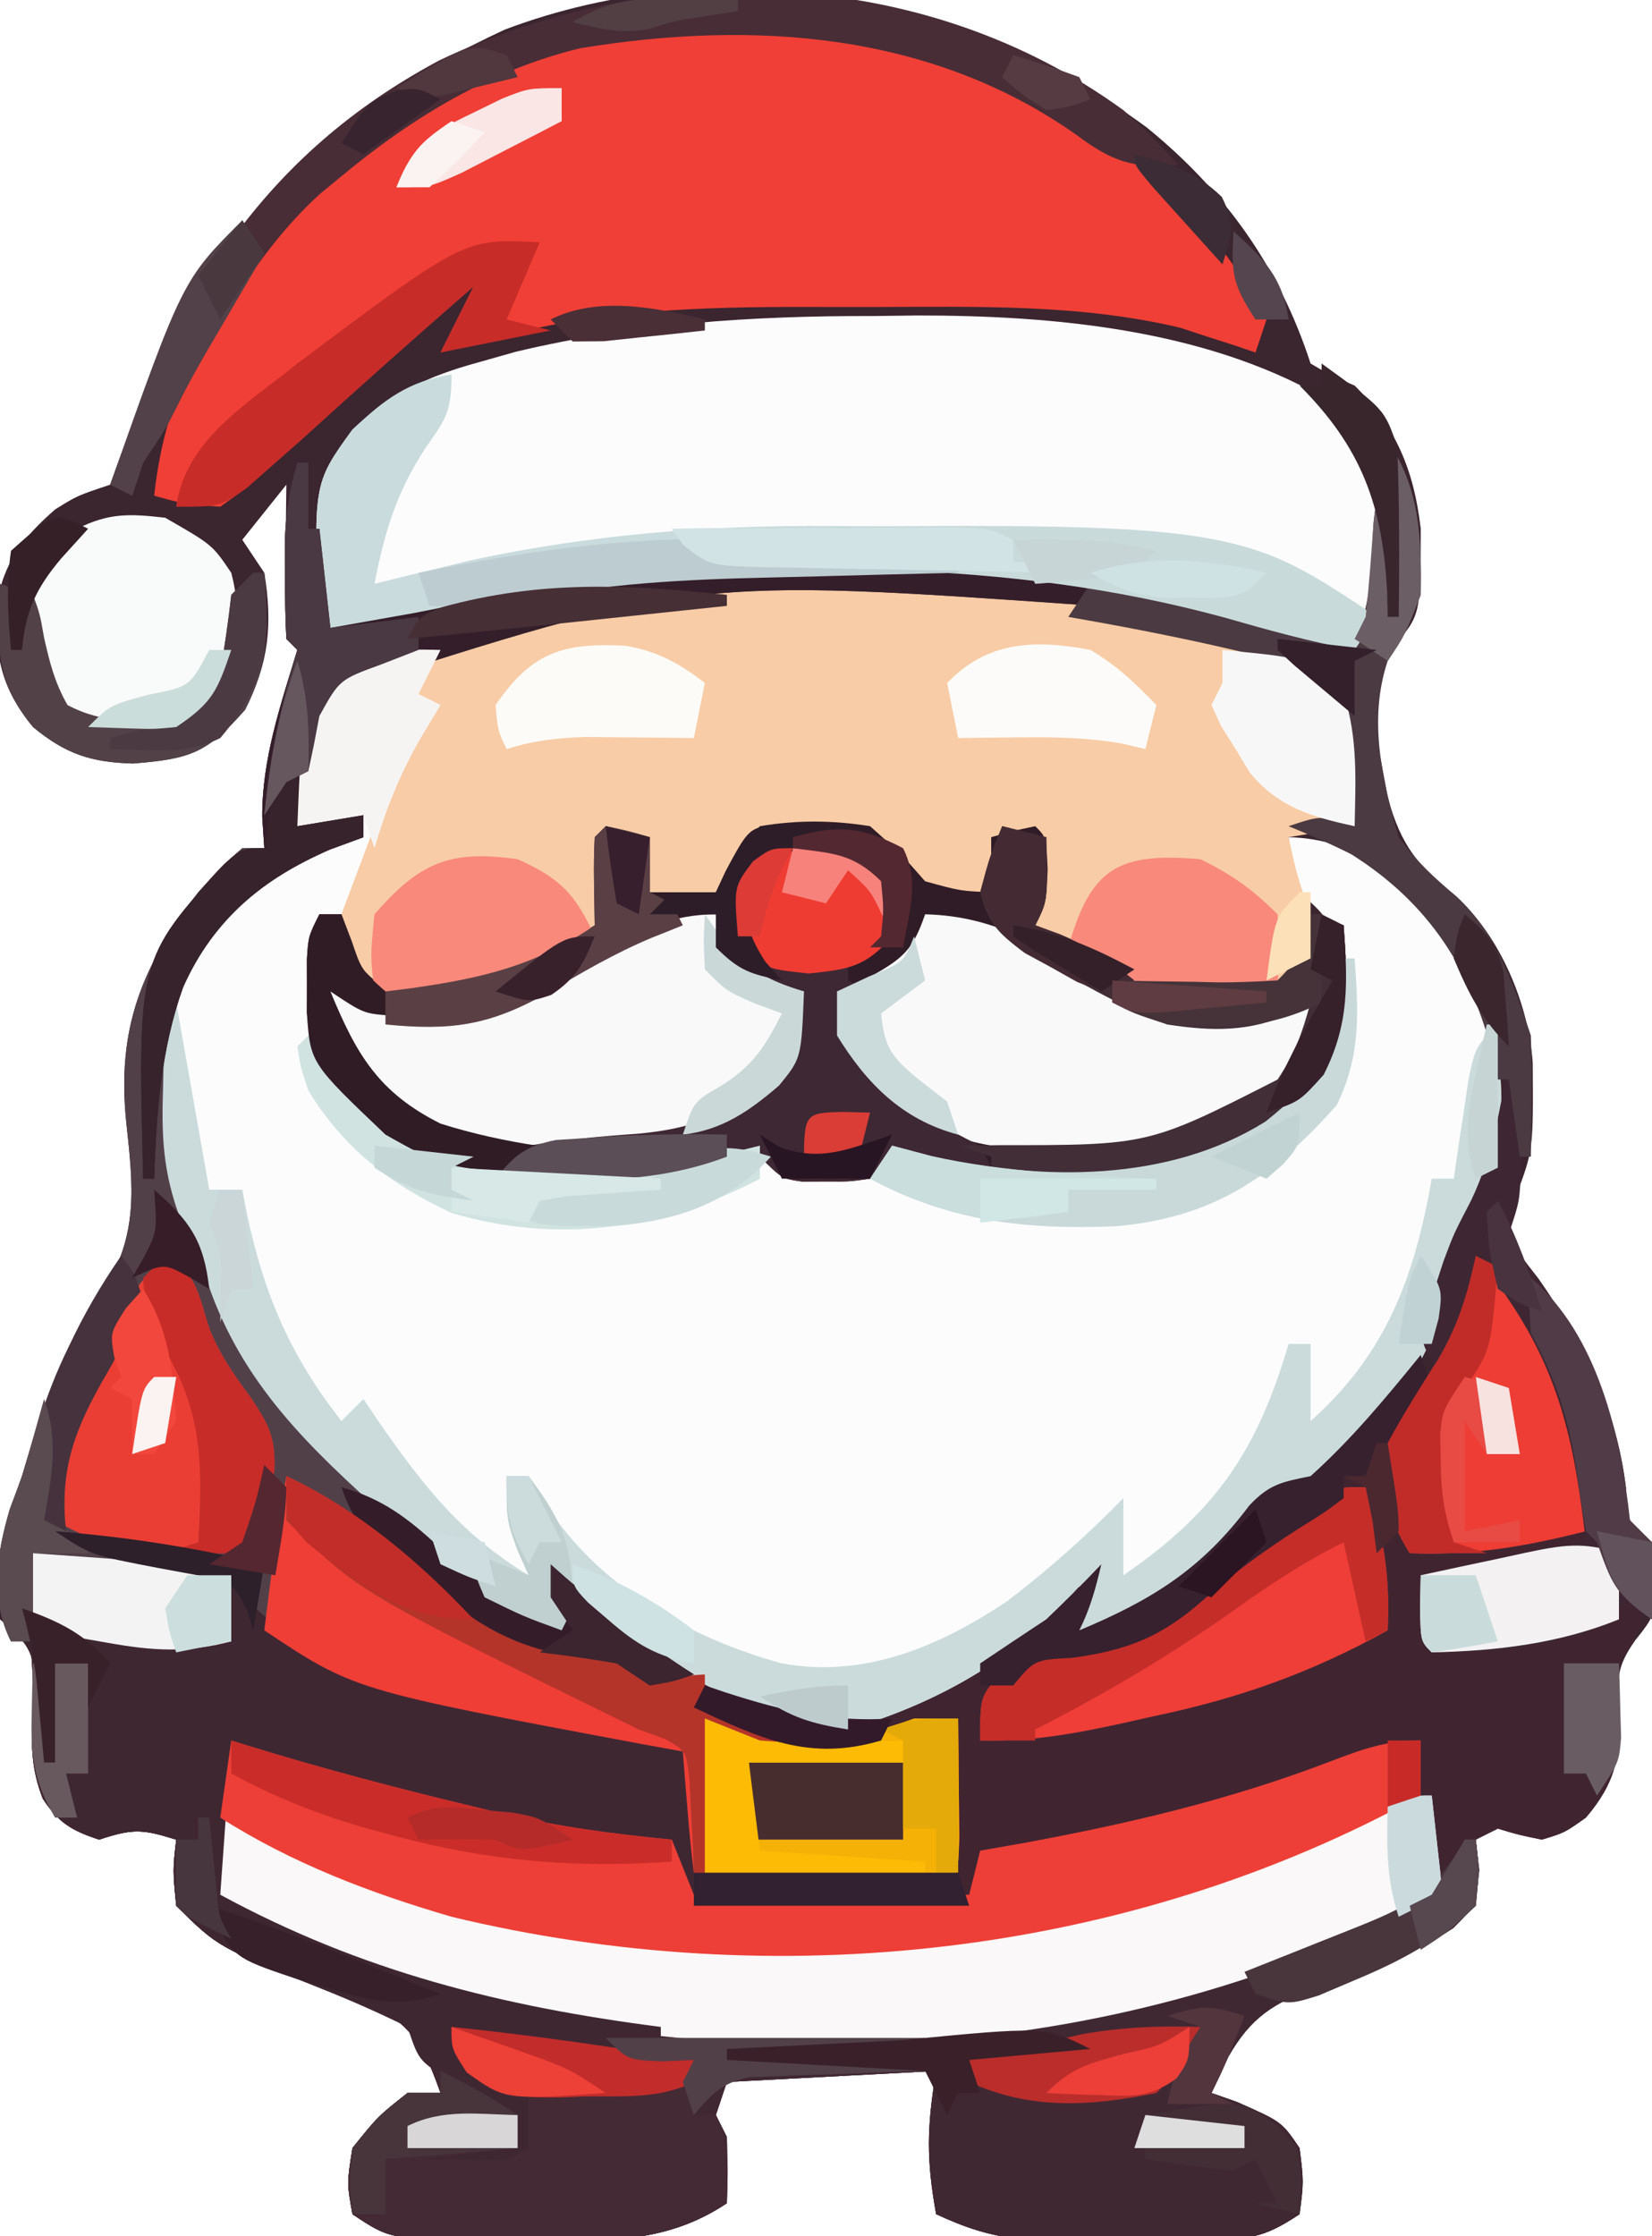 <?xml version="1.0" encoding="UTF-8"?>
<svg version="1.1" xmlns="http://www.w3.org/2000/svg" width="150" height="203">
<path d="M0 0 C7.122 5.799 12.02 12.698 14.852 21.41 C16.735 22.519 16.735 22.519 18.852 23.41 C22.627 27.185 24.251 31.159 24.852 36.41 C24.852 44.261 24.852 44.261 22.277 47.219 C19.605 51.326 21.06 56.165 21.852 60.777 C23.069 65.199 24.611 67.045 28.102 69.859 C32.072 73.378 34.661 79.621 35.02 84.863 C35.075 92.821 35.075 92.821 33.477 97.035 C32.52 100.283 32.52 100.283 33.914 102.484 C34.98 104.012 36.071 105.522 37.184 107.016 C40.578 111.889 42.754 117.511 43.477 123.41 C43.554 126.522 43.554 126.522 45.852 128.41 C46.432 134.684 46.432 134.684 44.352 137.285 C42.553 139.833 42.731 140.797 42.852 143.848 C42.985 147.907 42.568 150.209 39.852 153.41 C37.914 154.785 37.914 154.785 35.852 155.41 C33.727 154.973 33.727 154.973 31.852 154.41 C31.192 154.74 30.532 155.07 29.852 155.41 C29.955 156.318 30.058 157.225 30.164 158.16 C29.852 161.41 29.852 161.41 27.805 163.438 C23.896 166.048 19.734 167.446 15.291 168.857 C11.421 170.246 9.392 171.605 7.387 175.109 C6.88 176.199 6.374 177.288 5.852 178.41 C6.615 178.678 7.378 178.946 8.164 179.223 C12.229 181.019 12.229 181.019 13.852 183.41 C14.227 186.473 14.227 186.473 13.852 189.41 C10.461 191.671 9.242 191.667 5.266 191.676 C4.17 191.678 3.074 191.681 1.945 191.684 C0.801 191.676 -0.344 191.668 -1.523 191.66 C-2.66 191.668 -3.797 191.676 -4.969 191.684 C-6.067 191.681 -7.165 191.678 -8.297 191.676 C-9.299 191.674 -10.301 191.671 -11.333 191.669 C-14.282 191.398 -16.472 190.643 -19.148 189.41 C-20.039 184.464 -20.003 181.537 -19.148 176.41 C-25.418 176.74 -31.688 177.07 -38.148 177.41 C-38.478 178.4 -38.808 179.39 -39.148 180.41 C-38.818 181.07 -38.488 181.73 -38.148 182.41 C-38.108 184.41 -38.105 186.411 -38.148 188.41 C-44.012 192.343 -49.97 191.821 -56.836 191.723 C-58.546 191.727 -58.546 191.727 -60.291 191.732 C-68.747 191.677 -68.747 191.677 -72.148 189.41 C-72.648 186.598 -72.648 186.598 -72.148 183.41 C-69.836 180.535 -69.836 180.535 -67.148 178.41 C-66.158 178.41 -65.168 178.41 -64.148 178.41 C-65.217 175.47 -66.12 173.081 -68.815 171.323 C-70.86 170.39 -72.916 169.567 -75.023 168.785 C-84.33 165.191 -84.33 165.191 -88.148 161.41 C-88.461 158.16 -88.461 158.16 -88.148 155.41 C-91.159 154.476 -92.015 154.366 -95.148 155.41 C-97.637 154.581 -98.838 153.889 -100.273 151.676 C-101.649 148.115 -101.135 144.728 -100.926 140.969 C-101.192 137.905 -101.941 137.402 -104.148 135.41 C-104.611 130.508 -103.746 126.996 -102.148 122.41 C-101.865 121.467 -101.581 120.523 -101.289 119.551 C-99.678 114.323 -98.065 110.096 -94.836 105.66 C-91.511 100.541 -92.064 96.038 -92.687 90.246 C-93.557 81.805 -91.279 76.095 -86.148 69.41 C-84.023 67.035 -84.023 67.035 -82.148 65.41 C-81.488 65.41 -80.828 65.41 -80.148 65.41 C-80.21 64.482 -80.272 63.554 -80.336 62.598 C-80.368 57.326 -78.667 52.41 -77.148 47.41 C-77.643 46.915 -77.643 46.915 -78.148 46.41 C-78.221 44.057 -78.232 41.702 -78.211 39.348 C-78.202 38.057 -78.193 36.767 -78.184 35.438 C-78.172 34.438 -78.16 33.439 -78.148 32.41 C-80.128 34.885 -80.128 34.885 -82.148 37.41 C-81.488 38.4 -80.828 39.39 -80.148 40.41 C-79.381 45.097 -79.74 48.607 -81.898 52.848 C-85.343 56.771 -86.841 57.306 -92.086 57.723 C-95.866 57.61 -98.174 56.874 -101.148 54.41 C-104.102 50.846 -104.624 47.827 -104.438 43.336 C-103.857 39.466 -102.025 37.177 -99.148 34.66 C-97.148 33.41 -97.148 33.41 -94.148 32.41 C-92.881 29.733 -92.881 29.733 -91.836 26.473 C-85.521 9.359 -74.819 -1.262 -58.305 -8.906 C-38.669 -16.321 -16.521 -12.225 0 0 Z " fill="#3B252F" transform="translate(104.148,11.59)"/>
<path d="M0 0 C0.495 1.485 0.495 1.485 1 3 C0.505 3.701 0.01 4.402 -0.5 5.125 C-2.643 9.233 -1.803 12.558 -1 17 C4.083 17.113 4.083 17.113 9 16 C11.333 15.96 13.667 15.956 16 16 C15.67 16.66 15.34 17.32 15 18 C12.891 18.633 12.891 18.633 10.25 19.125 C9.389 19.293 8.528 19.46 7.641 19.633 C5.055 19.992 2.607 20.066 0 20 C0.495 22.97 0.495 22.97 1 26 C9.537 25.294 9.537 25.294 18 24 C18.33 22.02 18.66 20.04 19 18 C19.33 18 19.66 18 20 18 C20.25 24.625 20.25 24.625 18 28 C17.871 30.121 17.871 30.121 18.062 32.375 C18.148 36.441 17.716 38.799 15 42 C13.062 43.375 13.062 43.375 11 44 C8.875 43.562 8.875 43.562 7 43 C6.01 43.495 6.01 43.495 5 44 C5.103 44.907 5.206 45.815 5.312 46.75 C5 50 5 50 2.953 52.027 C-0.955 54.638 -5.118 56.036 -9.561 57.447 C-13.43 58.836 -15.46 60.195 -17.465 63.699 C-17.971 64.788 -18.478 65.878 -19 67 C-18.237 67.268 -17.474 67.536 -16.688 67.812 C-12.623 69.609 -12.623 69.609 -11 72 C-10.625 75.062 -10.625 75.062 -11 78 C-14.391 80.261 -15.609 80.257 -19.586 80.266 C-20.682 80.268 -21.777 80.271 -22.906 80.273 C-24.623 80.262 -24.623 80.262 -26.375 80.25 C-28.08 80.262 -28.08 80.262 -29.82 80.273 C-30.919 80.271 -32.017 80.268 -33.148 80.266 C-34.151 80.263 -35.153 80.261 -36.185 80.259 C-39.133 79.988 -41.323 79.233 -44 78 C-44.89 73.053 -44.854 70.126 -44 65 C-50.27 65.33 -56.54 65.66 -63 66 C-63.495 67.485 -63.495 67.485 -64 69 C-63.67 69.66 -63.34 70.32 -63 71 C-62.96 73 -62.957 75 -63 77 C-68.863 80.933 -74.822 80.411 -81.688 80.312 C-82.828 80.316 -83.968 80.319 -85.143 80.322 C-93.599 80.267 -93.599 80.267 -97 78 C-97.5 75.188 -97.5 75.188 -97 72 C-94.688 69.125 -94.688 69.125 -92 67 C-91.01 67 -90.02 67 -89 67 C-90.068 64.06 -90.971 61.671 -93.667 59.913 C-95.712 58.98 -97.768 58.157 -99.875 57.375 C-109.182 53.781 -109.182 53.781 -113 50 C-113.312 46.75 -113.312 46.75 -113 44 C-116.01 43.066 -116.867 42.956 -120 44 C-122.49 43.17 -123.689 42.483 -125.117 40.262 C-126.189 37.517 -126.163 35.437 -126.062 32.5 C-125.955 29.106 -126.008 26.26 -127 23 C-126.316 23.317 -125.631 23.634 -124.926 23.961 C-121.602 25.141 -118.702 25.412 -115.188 25.625 C-114.026 25.7 -112.865 25.775 -111.668 25.852 C-110.788 25.901 -109.907 25.95 -109 26 C-108.67 24.35 -108.34 22.7 -108 21 C-107.148 21.772 -106.296 22.544 -105.418 23.34 C-97.796 29.665 -86.169 31.342 -76.688 33.438 C-75.857 33.626 -75.027 33.814 -74.171 34.008 C-72.131 34.432 -70.066 34.728 -68 35 C-67.34 34.34 -66.68 33.68 -66 33 C-65.505 39.93 -65.505 39.93 -65 47 C-57.74 47 -50.48 47 -43 47 C-42.67 42.38 -42.34 37.76 -42 33 C-43.526 33.516 -45.053 34.031 -46.625 34.562 C-54.064 36.767 -59.018 34.769 -66 32 C-65.67 31.34 -65.34 30.68 -65 30 C-64.336 30.228 -63.672 30.456 -62.988 30.691 C-61.664 31.123 -61.664 31.123 -60.312 31.562 C-59.442 31.853 -58.572 32.143 -57.676 32.441 C-50.929 33.85 -43.927 29.947 -38 27 C-35.039 24.542 -35.039 24.542 -33 22 C-31.688 20.972 -30.363 19.959 -29 19 C-29.506 21.169 -30 23 -31 25 C-24.397 22.237 -19.889 19.444 -15.57 13.672 C-13.724 11.706 -12.587 11.532 -10 11 C-6.275 7.657 -3.152 3.872 0 0 Z " fill="#402531" transform="translate(129,123)"/>
<path d="M0 0 C-0.66 1.32 -1.32 2.64 -2 4 C-1.34 4.33 -0.68 4.66 0 5 C-0.866 6.33 -0.866 6.33 -1.75 7.688 C-4.858 13.06 -6.322 19.063 -8 25 C-8.99 24.67 -9.98 24.34 -11 24 C-11.498 31.431 -11.498 31.431 -9.375 38.438 C-4.439 43.763 1.035 46.681 8.297 47.266 C14.815 47.236 20.795 46.936 27.109 45.242 C27.733 45.162 28.357 45.082 29 45 C29.66 45.66 30.32 46.32 31 47 C32.91 47.318 32.91 47.318 35 47.25 C35.701 47.255 36.403 47.26 37.125 47.266 C39.244 47.157 39.244 47.157 41 45 C43.084 45.478 45.166 45.962 47.242 46.473 C56.402 48.224 66.786 47.876 74.879 42.828 C77.784 40.56 79.641 38.395 81 35 C81.351 32.514 81.351 32.514 81.312 29.938 C81.338 28.652 81.338 28.652 81.363 27.34 C80.927 24.531 80.071 23.848 78 22 C77.312 19.312 77.312 19.312 77 17 C83.36 17.159 86.805 20.626 91 25 C96.474 31.791 96.755 38.523 96 47 C95.205 49.267 94.243 51.116 93.008 53.168 C91.912 55.161 91.46 56.904 91 59.125 C90.122 63.06 88.445 65.764 86 69 C85.34 69.887 84.68 70.774 84 71.688 C82.114 73.868 80.454 75.496 78 77 C77.01 77 76.02 77 75 77 C73.372 78.639 73.372 78.639 71.812 80.75 C68.267 85.005 65.111 86.921 60 89 C59.34 89 58.68 89 58 89 C58 87.68 58 86.36 58 85 C57.34 85.722 56.68 86.444 56 87.188 C50.668 92.489 44.166 95.886 37 98 C26.571 96.681 18.221 91.349 11 84 C11.33 85.65 11.66 87.3 12 89 C5.899 87.033 1.744 84.646 -3 80.375 C-3.604 79.841 -4.208 79.307 -4.83 78.756 C-11.89 72.423 -17.958 66.699 -21.113 57.555 C-22.007 54.83 -22.007 54.83 -23.574 51.691 C-25.111 47.714 -25.54 44.27 -25.5 40.062 C-25.494 39.359 -25.489 38.655 -25.483 37.93 C-25.279 32.012 -24.088 28.242 -20 24 C-19.446 23.416 -18.891 22.832 -18.32 22.23 C-14.761 18.853 -12.055 17.247 -7 17 C-7 16.34 -7 15.68 -7 15 C-8.98 15.33 -10.96 15.66 -13 16 C-12.653 7.067 -12.653 7.067 -10.125 2.938 C-6.872 -0.028 -4.233 -0.114 0 0 Z " fill="#FCFCFD" transform="translate(40,59)"/>
<path d="M0 0 C3.21 3.21 2.99 6.375 3.062 10.812 C3.042 11.864 3.021 12.916 3 14 C1.02 14.33 -0.96 14.66 -3 15 C-2.23 18.488 -2.23 18.488 -1 22 C0.485 22.495 0.485 22.495 2 23 C2.355 27.987 2.585 31.829 0.312 36.375 C-5.503 42.977 -11.476 45.565 -20.223 46.254 C-25.391 46.345 -30.16 46.112 -35.188 44.875 C-37.075 44.442 -37.075 44.442 -39 44 C-39.66 44.66 -40.32 45.32 -41 46 C-42.875 46.266 -42.875 46.266 -45 46.25 C-45.701 46.255 -46.403 46.26 -47.125 46.266 C-49 46 -49 46 -51 44 C-52.988 44.212 -52.988 44.212 -55.25 44.875 C-65.24 47.069 -76.063 47.657 -85 42 C-88.256 39.01 -91.841 35.509 -92.133 30.906 C-92.13 30.112 -92.128 29.318 -92.125 28.5 C-92.128 27.706 -92.13 26.912 -92.133 26.094 C-92 24 -92 24 -91 22 C-90.34 22 -89.68 22 -89 22 C-88.02 19.396 -87.041 16.792 -86.062 14.188 C-85.785 13.45 -85.507 12.712 -85.221 11.951 C-84.953 11.239 -84.686 10.527 -84.41 9.793 C-84.164 9.138 -83.918 8.484 -83.664 7.809 C-82.645 5.034 -82 2.989 -82 0 C-82 -0.99 -82 -1.98 -82 -3 C-56.491 -8.147 -24.245 -12.098 0 0 Z " fill="#F8CCA6" transform="translate(120,61)"/>
<path d="M0 0 C0.852 0.772 1.704 1.544 2.582 2.34 C10.204 8.665 21.831 10.342 31.312 12.438 C32.143 12.626 32.973 12.814 33.829 13.008 C35.869 13.432 37.934 13.728 40 14 C40.66 13.34 41.32 12.68 42 12 C42 16.95 42 21.9 42 27 C41.34 27 40.68 27 40 27 C40 25.68 40 24.36 40 23 C38.695 23.035 37.391 23.07 36.047 23.105 C31.261 23.101 26.897 22.4 22.25 21.312 C21.479 21.138 20.707 20.963 19.913 20.782 C12.976 19.136 6.586 16.757 0 14 C-0.33 18.62 -0.66 23.24 -1 28 C25.954 42.642 60.647 44.17 90 36 C93.647 34.828 97.204 33.51 100.75 32.062 C101.543 31.739 102.336 31.415 103.153 31.082 C107.585 29.105 109.872 27.565 112 23 C112.33 23 112.66 23 113 23 C113.312 25.75 113.312 25.75 113 29 C108.841 33.119 103.886 34.717 98.439 36.447 C94.57 37.836 92.54 39.195 90.535 42.699 C90.029 43.788 89.522 44.878 89 46 C89.763 46.268 90.526 46.536 91.312 46.812 C95.377 48.609 95.377 48.609 97 51 C97.375 54.062 97.375 54.062 97 57 C93.609 59.261 92.391 59.257 88.414 59.266 C87.318 59.268 86.223 59.271 85.094 59.273 C83.377 59.262 83.377 59.262 81.625 59.25 C79.92 59.262 79.92 59.262 78.18 59.273 C77.081 59.271 75.983 59.268 74.852 59.266 C73.849 59.263 72.847 59.261 71.815 59.259 C68.867 58.988 66.677 58.233 64 57 C63.11 52.053 63.146 49.126 64 44 C57.73 44.33 51.46 44.66 45 45 C44.67 45.99 44.34 46.98 44 48 C44.33 48.66 44.66 49.32 45 50 C45.04 52 45.043 54 45 56 C39.137 59.933 33.178 59.411 26.312 59.312 C25.172 59.316 24.032 59.319 22.857 59.322 C14.401 59.267 14.401 59.267 11 57 C10.5 54.188 10.5 54.188 11 51 C13.312 48.125 13.312 48.125 16 46 C16.99 46 17.98 46 19 46 C17.932 43.06 17.029 40.671 14.333 38.913 C12.288 37.98 10.232 37.157 8.125 36.375 C-1.182 32.781 -1.182 32.781 -5 29 C-5.312 25.75 -5.312 25.75 -5 23 C-8.01 22.066 -8.867 21.956 -12 23 C-14.49 22.17 -15.689 21.483 -17.117 19.262 C-18.189 16.517 -18.163 14.437 -18.062 11.5 C-17.955 8.106 -18.008 5.26 -19 2 C-18.316 2.317 -17.631 2.634 -16.926 2.961 C-13.602 4.141 -10.702 4.412 -7.188 4.625 C-5.445 4.737 -5.445 4.737 -3.668 4.852 C-2.788 4.901 -1.907 4.95 -1 5 C-0.67 3.35 -0.34 1.7 0 0 Z " fill="#402833" transform="translate(21,144)"/>
<path d="M0 0 C1.294 -0.016 2.588 -0.032 3.922 -0.049 C16.132 -0.055 29.777 1.175 40.625 7.312 C44.985 11.779 45.778 14.61 45.812 20.75 C45.827 21.904 45.841 23.057 45.855 24.246 C45.625 27.312 45.625 27.312 43.625 30.312 C38.189 29.317 32.924 27.75 27.609 26.25 C20.623 24.466 13.425 24.147 6.242 24.039 C5.473 24.027 4.703 24.015 3.911 24.002 C1.44 23.97 -1.03 23.951 -3.5 23.938 C-4.341 23.932 -5.183 23.926 -6.05 23.92 C-19.332 23.869 -31.637 25.053 -44.413 28.967 C-46.688 29.368 -48.194 29.015 -50.375 28.312 C-50.946 15.238 -50.946 15.238 -47.375 10.312 C-43.741 6.981 -40.615 5.481 -35.875 4.188 C-34.772 3.876 -33.668 3.564 -32.531 3.242 C-21.721 0.667 -11.086 -0.027 0 0 Z " fill="#FCFCFC" transform="translate(79.375,28.688)"/>
<path d="M0 0 C2.062 0.438 2.062 0.438 4 1 C4 2.65 4 4.3 4 6 C5.98 6 7.96 6 10 6 C10.433 5.072 10.433 5.072 10.875 4.125 C12 2 12 2 14 0 C17.381 -0.569 20.617 -0.547 24 0 C26.75 2.438 26.75 2.438 29 5 C32.182 5.88 32.182 5.88 35 6 C35 4.35 35 2.7 35 1 C36.938 0.438 36.938 0.438 39 0 C40 1 40 1 40.125 3.938 C40 7 40 7 39 9 C40.083 9.402 40.083 9.402 41.188 9.812 C44 11 44 11 46.289 12.555 C49.495 14.264 51.577 14.371 55.188 14.312 C56.756 14.307 56.756 14.307 58.355 14.301 C61.155 14.26 61.155 14.26 63 12 C63.643 9.931 63.643 9.931 64 8 C64.99 8.33 65.98 8.66 67 9 C67.355 13.987 67.585 17.829 65.312 22.375 C59.497 28.977 53.524 31.565 44.777 32.254 C39.609 32.345 34.84 32.112 29.812 30.875 C27.925 30.442 27.925 30.442 26 30 C25.34 30.66 24.68 31.32 24 32 C22.125 32.266 22.125 32.266 20 32.25 C19.299 32.255 18.598 32.26 17.875 32.266 C16 32 16 32 14 30 C12.012 30.212 12.012 30.212 9.75 30.875 C-0.24 33.069 -11.063 33.657 -20 28 C-23.256 25.01 -26.841 21.509 -27.133 16.906 C-27.13 16.112 -27.128 15.318 -27.125 14.5 C-27.128 13.706 -27.13 12.912 -27.133 12.094 C-27 10 -27 10 -26 8 C-25.34 8 -24.68 8 -24 8 C-23.691 8.804 -23.381 9.609 -23.062 10.438 C-22.237 12.891 -22.237 12.891 -21 14 C-13.16 15.109 -7.673 12.975 -1 9 C-1.021 7.701 -1.041 6.401 -1.062 5.062 C-1.084 3.708 -1.071 2.352 -1 1 C-0.67 0.67 -0.34 0.34 0 0 Z " fill="#301C27" transform="translate(55,75)"/>
<path d="M0 0 C1.52 -0.015 1.52 -0.015 3.071 -0.031 C16.687 0.127 28.982 5.135 39.012 14.438 C42.403 18.078 45.589 22.005 47.875 26.438 C47.38 27.922 47.38 27.922 46.875 29.438 C46.269 29.233 45.663 29.028 45.039 28.816 C44.201 28.547 43.363 28.278 42.5 28 C41.688 27.733 40.876 27.466 40.039 27.191 C31.017 25.042 21.736 25.28 12.516 25.307 C10.313 25.312 8.111 25.307 5.908 25.301 C-3.519 25.295 -12.507 25.573 -21.688 28 C-22.72 28.269 -23.753 28.539 -24.816 28.816 C-25.578 29.021 -26.34 29.226 -27.125 29.438 C-26.125 27.438 -25.125 25.438 -24.125 23.438 C-29.383 28.005 -34.578 32.638 -39.73 37.324 C-44.696 41.706 -44.696 41.706 -47.125 43.438 C-50.438 43.188 -50.438 43.188 -53.125 42.438 C-52.079 32.501 -47.617 24.81 -41.125 17.438 C-40.578 16.808 -40.032 16.179 -39.469 15.531 C-34.994 10.719 -29.975 7.392 -24.125 4.438 C-23.312 4.021 -22.498 3.605 -21.66 3.176 C-14.577 0.211 -7.57 0.054 0 0 Z " fill="#F03F36" transform="translate(67.125,2.562)"/>
<path d="M0 0 C0.33 0 0.66 0 1 0 C1 1.98 1 3.96 1 6 C1.33 6 1.66 6 2 6 C2.33 8.97 2.66 11.94 3 15 C4.521 14.731 6.042 14.46 7.562 14.188 C8.542 14.014 9.522 13.84 10.531 13.661 C12.772 13.234 15.006 12.763 17.227 12.239 C26.857 10.031 36.065 9.564 45.927 9.664 C48.459 9.688 50.99 9.684 53.521 9.678 C55.159 9.683 56.796 9.69 58.434 9.699 C59.548 9.698 59.548 9.698 60.685 9.696 C65.74 9.764 70.133 10.622 75 12 C75 12.33 75 12.66 75 13 C74.009 12.99 73.018 12.979 71.997 12.968 C35.873 10.429 35.873 10.429 3 21 C1.757 23.924 1.757 23.924 1.188 27.188 C0.954 28.274 0.721 29.361 0.48 30.48 C0.243 31.728 0.243 31.728 0 33 C2.97 32.505 2.97 32.505 6 32 C6 32.66 6 33.32 6 34 C4.989 34.371 3.979 34.742 2.938 35.125 C-3.757 38.017 -8.262 42.192 -11 49 C-11.311 51.731 -11.477 54.156 -11.438 56.875 C-11.432 57.585 -11.427 58.296 -11.421 59.028 C-11.282 63.802 -10.598 67.215 -8.055 71.223 C-6.854 73.245 -6.388 75.1 -5.812 77.375 C-2.518 87.59 8.472 95.932 17 102 C19.302 103.136 21.602 104.07 24 105 C23.67 103.35 23.34 101.7 23 100 C23.636 100.58 23.636 100.58 24.285 101.172 C28.303 104.739 32.254 107.482 37 110 C37 110.66 37 111.32 37 112 C42.749 115.037 46.449 116.577 53 115 C55.333 114.667 57.667 114.333 60 114 C60.027 116.312 60.046 118.625 60.062 120.938 C60.074 122.225 60.086 123.513 60.098 124.84 C60 128 60 128 59 129 C57.377 129.099 55.751 129.131 54.125 129.133 C53.14 129.134 52.155 129.135 51.141 129.137 C50.104 129.133 49.068 129.129 48 129.125 C46.964 129.129 45.927 129.133 44.859 129.137 C43.875 129.135 42.89 129.134 41.875 129.133 C40.965 129.132 40.055 129.131 39.117 129.129 C37 129 37 129 36 128 C35.766 126.151 35.587 124.295 35.438 122.438 C35.354 121.426 35.27 120.414 35.184 119.371 C35.093 118.197 35.093 118.197 35 117 C33.095 116.654 33.095 116.654 31.152 116.301 C18.59 113.946 6.858 110.832 -5 106 C-5.99 106.99 -5.99 106.99 -7 108 C-9.898 108.012 -9.898 108.012 -13.375 107.688 C-14.517 107.588 -15.659 107.489 -16.836 107.387 C-20 107 -20 107 -22.289 106.395 C-24.101 105.785 -24.101 105.785 -26 107 C-27.907 103.186 -27.344 99.095 -26.098 95.125 C-25.735 94.094 -25.373 93.062 -25 92 C-24.716 91.056 -24.433 90.113 -24.141 89.141 C-22.53 83.913 -20.917 79.686 -17.688 75.25 C-14.363 70.13 -14.916 65.628 -15.539 59.835 C-16.409 51.395 -14.13 45.685 -9 39 C-6.875 36.625 -6.875 36.625 -5 35 C-4.34 35 -3.68 35 -3 35 C-3.062 34.072 -3.124 33.144 -3.188 32.188 C-3.22 26.916 -1.519 22 0 17 C-0.33 16.67 -0.66 16.34 -1 16 C-1.1 14.065 -1.13 12.125 -1.125 10.188 C-1.128 9.129 -1.13 8.071 -1.133 6.98 C-1.021 4.463 -0.731 2.396 0 0 Z " fill="#524049" transform="translate(27,42)"/>
<path d="M0 0 C0.495 4.455 0.495 4.455 1 9 C-28.236 24.551 -62.272 26.141 -93.938 17.125 C-107.194 12.806 -107.194 12.806 -111 9 C-111.041 7 -111.043 5 -111 3 C-110.34 2.67 -109.68 2.34 -109 2 C-106.715 2.891 -106.715 2.891 -103.938 4.25 C-77.272 17.257 -44.215 15.637 -16.652 6.34 C-12.329 4.754 -8.172 2.947 -4.039 0.918 C-2 0 -2 0 0 0 Z " fill="#FAF8F8" transform="translate(130,163)"/>
<path d="M0 0 C0.852 0.772 1.704 1.544 2.582 2.34 C10.204 8.665 21.831 10.342 31.312 12.438 C32.143 12.626 32.973 12.814 33.829 13.008 C35.869 13.432 37.934 13.728 40 14 C40.66 13.34 41.32 12.68 42 12 C42 16.95 42 21.9 42 27 C41.34 27 40.68 27 40 27 C40 25.68 40 24.36 40 23 C38.695 23.035 37.391 23.07 36.047 23.105 C31.261 23.101 26.897 22.4 22.25 21.312 C21.479 21.138 20.707 20.963 19.913 20.782 C12.976 19.136 6.586 16.757 0 14 C-0.33 18.62 -0.66 23.24 -1 28 C11.804 34.955 24.602 38.155 39 40 C39 40.33 39 40.66 39 41 C32.186 42.053 26.632 41.938 20 40 C22.794 43.916 22.794 43.916 27 46 C28.892 46.222 30.789 46.406 32.688 46.562 C33.681 46.646 34.675 46.73 35.699 46.816 C36.838 46.907 36.838 46.907 38 47 C38 47.33 38 47.66 38 48 C33.05 48.495 33.05 48.495 28 49 C27.67 49.99 27.34 50.98 27 52 C23.785 53.607 20.564 53.057 17 53 C16.67 52.34 16.34 51.68 16 51 C19.3 51 22.6 51 26 51 C26 50.01 26 49.02 26 48 C23.03 48 20.06 48 17 48 C17 47.67 17 47.34 17 47 C19.475 46.505 19.475 46.505 22 46 C21.196 45.567 20.391 45.134 19.562 44.688 C17 43 17 43 16 40 C13.424 38.733 10.911 37.619 8.25 36.562 C-1.157 32.798 -1.157 32.798 -5 29 C-5.312 25.75 -5.312 25.75 -5 23 C-8.01 22.066 -8.867 21.956 -12 23 C-14.49 22.17 -15.689 21.483 -17.117 19.262 C-18.189 16.517 -18.163 14.437 -18.062 11.5 C-17.955 8.106 -18.008 5.26 -19 2 C-18.316 2.317 -17.631 2.634 -16.926 2.961 C-13.602 4.141 -10.702 4.412 -7.188 4.625 C-5.445 4.737 -5.445 4.737 -3.668 4.852 C-2.788 4.901 -1.907 4.95 -1 5 C-0.67 3.35 -0.34 1.7 0 0 Z " fill="#3F2732" transform="translate(21,144)"/>
<path d="M0 0 C0.874 0.273 0.874 0.273 1.766 0.551 C8.458 2.603 15.194 4.368 22 6 C22.807 6.197 23.614 6.394 24.445 6.598 C29.615 7.814 34.712 8.496 40 9 C40.66 10.65 41.32 12.3 42 14 C50.25 14 58.5 14 67 14 C67.33 12.68 67.66 11.36 68 10 C69.87 9.671 69.87 9.671 71.777 9.336 C81.403 7.568 90.551 5.43 99.705 1.931 C102.633 0.812 104.833 0 108 0 C108 1.65 108 3.3 108 5 C81.453 19.631 49.431 23.099 20 16 C12.624 13.849 5.5 11.144 -1 7 C-0.67 4.69 -0.34 2.38 0 0 Z " fill="#ED3F37" transform="translate(21,158)"/>
<path d="M0 0 C2.841 1.332 5.264 2.839 7.75 4.75 C8.798 5.539 8.798 5.539 9.867 6.344 C11.25 7.418 12.612 8.521 13.945 9.656 C18.425 13.356 22.027 14.817 27.801 15.578 C30 16 30 16 33 18 C35.625 18.167 35.625 18.167 38 18 C38 18.66 38 19.32 38 20 C43.749 23.037 47.449 24.577 54 23 C56.333 22.667 58.667 22.333 61 22 C61.027 24.312 61.046 26.625 61.062 28.938 C61.074 30.225 61.086 31.513 61.098 32.84 C61 36 61 36 60 37 C58.377 37.099 56.751 37.131 55.125 37.133 C54.14 37.134 53.155 37.135 52.141 37.137 C51.104 37.133 50.068 37.129 49 37.125 C47.445 37.131 47.445 37.131 45.859 37.137 C44.875 37.135 43.89 37.134 42.875 37.133 C41.965 37.132 41.055 37.131 40.117 37.129 C38 37 38 37 37 36 C36.766 34.151 36.587 32.295 36.438 30.438 C36.354 29.426 36.27 28.414 36.184 27.371 C36.123 26.589 36.062 25.806 36 25 C34.73 24.769 33.461 24.539 32.152 24.301 C6.14 19.426 6.14 19.426 -2 14 C-1.434 9.31 -0.815 4.655 0 0 Z " fill="#EE3E36" transform="translate(26,134)"/>
<path d="M0 0 C0.33 0 0.66 0 1 0 C1.99 5.61 2.98 11.22 4 17 C4.99 17 5.98 17 7 17 C7.147 17.762 7.294 18.524 7.445 19.309 C9.044 26.669 11.366 32.061 16 38 C16.66 37.34 17.32 36.68 18 36 C18.496 36.736 18.993 37.472 19.504 38.23 C23.516 43.993 26.972 48.358 33 52 C32.505 50.886 32.505 50.886 32 49.75 C31 47 31 47 31 43 C31.66 43 32.32 43 33 43 C33.516 43.846 34.031 44.691 34.562 45.562 C39.362 53.054 47.581 57.687 56 60 C63.452 61.372 70.372 58.447 76.496 54.316 C80.264 51.439 83.684 48.39 87 45 C87 47.31 87 49.62 87 52 C95.377 46.267 99.153 40.707 102 31 C102.66 31 103.32 31 104 31 C104 33.31 104 35.62 104 38 C110.874 31.89 113.428 24.937 115 16 C115.66 16 116.32 16 117 16 C117.182 14.735 117.182 14.735 117.367 13.445 C117.535 12.35 117.702 11.254 117.875 10.125 C118.037 9.034 118.2 7.944 118.367 6.82 C119 4 119 4 121 2 C121.714 15.012 121.714 15.012 118.008 21.168 C116.912 23.161 116.46 24.904 116 27.125 C115.122 31.06 113.445 33.764 111 37 C110.34 37.887 109.68 38.774 109 39.688 C107.114 41.868 105.454 43.496 103 45 C102.01 45 101.02 45 100 45 C98.372 46.639 98.372 46.639 96.812 48.75 C93.267 53.005 90.111 54.921 85 57 C84.34 57 83.68 57 83 57 C83 55.68 83 54.36 83 53 C82.01 54.083 82.01 54.083 81 55.188 C75.668 60.489 69.166 63.886 62 66 C51.571 64.681 43.221 59.349 36 52 C36.495 54.475 36.495 54.475 37 57 C30.899 55.033 26.744 52.646 22 48.375 C21.396 47.841 20.792 47.307 20.17 46.756 C13.11 40.423 7.042 34.699 3.887 25.555 C2.998 22.832 2.998 22.832 1.406 19.723 C-0.222 15.412 -0.349 12.101 -0.188 7.562 C-0.174 6.831 -0.16 6.099 -0.146 5.346 C-0.112 3.563 -0.058 1.782 0 0 Z " fill="#CBDBDC" transform="translate(15,91)"/>
<path d="M0 0 C6.502 0.148 10.874 3.028 16.328 6.406 C21.197 9.31 25.476 9.416 31 9 C33.931 8.133 33.931 8.133 36 7 C34.717 12.014 33.003 14.708 29 18 C23.66 20.753 19.466 21.471 13.5 21.375 C12.419 21.392 12.419 21.392 11.316 21.41 C5.389 21.378 0.656 20.24 -3.996 16.316 C-4.472 15.738 -4.947 15.159 -5.438 14.562 C-6.178 13.698 -6.178 13.698 -6.934 12.816 C-8 11 -8 11 -8 7 C-7.051 6.588 -6.103 6.175 -5.125 5.75 C-1.993 3.996 -1.135 3.291 0 0 Z " fill="#F9F9F9" transform="translate(84,83)"/>
<path d="M0 0 C0.681 1.176 0.681 1.176 1.375 2.375 C3.278 5.45 4.605 5.991 8 7 C7.824 11.484 7.486 13.479 4.375 16.812 C-2.56 22.426 -12.651 21.59 -21 21 C-27.433 19.632 -31.448 15.328 -35 10 C-35 9.01 -35 8.02 -35 7 C-34.361 7.33 -33.721 7.66 -33.062 8 C-27.778 9.726 -23.39 10.064 -18.219 7.762 C-15.446 6.227 -12.725 4.618 -10 3 C-6.624 1.324 -3.836 0 0 0 Z " fill="#F9F9F9" transform="translate(65,83)"/>
<path d="M0 0 C0 3.371 -0.504 4.022 -2.375 6.688 C-5.021 10.727 -6.073 14.28 -7 19 C-6.224 18.807 -5.448 18.613 -4.648 18.414 C-3.568 18.154 -2.488 17.893 -1.375 17.625 C0.191 17.242 0.191 17.242 1.789 16.852 C12.644 14.522 23.352 13.664 34.438 13.75 C35.71 13.757 36.983 13.764 38.294 13.771 C72.216 14.144 72.216 14.144 84 22 C83.01 23.485 83.01 23.485 82 25 C76.564 24.004 71.299 22.437 65.984 20.938 C58.998 19.154 51.8 18.835 44.617 18.727 C43.848 18.714 43.078 18.702 42.286 18.69 C39.815 18.658 37.345 18.639 34.875 18.625 C34.034 18.619 33.192 18.613 32.325 18.607 C19.043 18.557 6.738 19.74 -6.038 23.655 C-8.313 24.055 -9.819 23.703 -12 23 C-12.571 9.926 -12.571 9.926 -9 5 C-6.161 2.306 -3.91 0.579 0 0 Z " fill="#C9DBDD" transform="translate(41,34)"/>
<path d="M0 0 C2.494 1.204 4.681 2.454 7 4 C7 4.99 7 5.98 7 7 C2.545 7.495 2.545 7.495 -2 8 C-0.082 8.031 -0.082 8.031 1.875 8.062 C2.594 8.074 3.314 8.086 4.055 8.098 C6.082 8.126 6.082 8.126 8 7 C8 5.35 8 3.7 8 2 C12.62 1.67 17.24 1.34 22 1 C22.33 1.99 22.66 2.98 23 4 C23.66 4 24.32 4 25 4 C26.354 6.709 26.065 9.009 26 12 C20.137 15.933 14.178 15.411 7.312 15.312 C6.172 15.316 5.032 15.319 3.857 15.322 C-4.599 15.267 -4.599 15.267 -8 13 C-8.5 10.188 -8.5 10.188 -8 7 C-5.688 4.125 -5.688 4.125 -3 2 C-2.01 2 -1.02 2 0 2 C0 1.34 0 0.68 0 0 Z " fill="#442A34" transform="translate(40,188)"/>
<path d="M0 0 C2 1.188 2 1.188 3 3 C3.188 5.688 3.188 5.688 3 8 C1.02 8.99 1.02 8.99 -1 10 C-1 10.66 -1 11.32 -1 12 C-0.34 12.33 0.32 12.66 1 13 C0.01 13 -0.98 13 -2 13 C0.559 20.25 3.982 23.621 11 27 C11.495 27.99 11.495 27.99 12 29 C11.374 28.905 10.747 28.809 10.102 28.711 C9.284 28.6 8.467 28.489 7.625 28.375 C6.813 28.259 6.001 28.143 5.164 28.023 C4.45 28.016 3.736 28.008 3 28 C2.34 28.66 1.68 29.32 1 30 C-0.875 30.266 -0.875 30.266 -3 30.25 C-4.052 30.258 -4.052 30.258 -5.125 30.266 C-7 30 -7 30 -9 28 C-10.988 28.212 -10.988 28.212 -13.25 28.875 C-19.822 30.378 -26.294 30.174 -33 30 C-31.988 28.559 -31.988 28.559 -30 27 C-26.673 26.452 -23.426 26.148 -20.068 25.916 C-15.072 25.453 -12.004 24.25 -8 21 C-6.055 18.082 -5.547 16.375 -5 13 C-6.32 12.67 -7.64 12.34 -9 12 C-9 11.34 -9 10.68 -9 10 C-9.66 9.34 -10.32 8.68 -11 8 C-11.351 5.26 -11.344 3.624 -10 1.188 C-6.804 -0.71 -3.617 -0.55 0 0 Z " fill="#3E2834" transform="translate(78,77)"/>
<path d="M0 0 C1.757 4.504 2.193 8.176 2 13 C-4.946 16.861 -11.549 19.194 -19.312 20.812 C-20.275 21.028 -21.237 21.244 -22.229 21.467 C-26.582 22.416 -30.527 23.117 -35 23 C-35 19 -35 19 -33.062 16.875 C-29.711 14.823 -27.067 14.277 -23.266 13.547 C-17.359 12.121 -13.086 8.344 -8.637 4.395 C-3.479 0 -3.479 0 0 0 Z " fill="#EE3E37" transform="translate(124,135)"/>
<path d="M0 0 C2.951 1.475 3.049 3.79 4.062 6.758 C5.05 9.119 6.295 10.884 7.812 12.938 C9.428 15.368 10.017 16.524 9.91 19.469 C8.631 25.369 8.631 25.369 7 27 C4.894 26.962 2.788 26.844 0.688 26.688 C-0.464 26.609 -1.615 26.53 -2.801 26.449 C-5.702 26.042 -7.523 25.499 -10 24 C-9.85 15.171 -6.327 6.327 0 0 Z " fill="#EA3E35" transform="translate(15,114)"/>
<path d="M0 0 C0.33 0 0.66 0 1 0 C1 1.98 1 3.96 1 6 C1.33 6 1.66 6 2 6 C2.33 8.97 2.66 11.94 3 15 C4.521 14.731 6.042 14.46 7.562 14.188 C8.542 14.014 9.522 13.84 10.531 13.661 C12.772 13.234 15.006 12.763 17.227 12.239 C26.857 10.031 36.065 9.564 45.927 9.664 C48.459 9.688 50.99 9.684 53.521 9.678 C55.159 9.683 56.796 9.69 58.434 9.699 C59.548 9.698 59.548 9.698 60.685 9.696 C65.74 9.764 70.133 10.622 75 12 C75 12.33 75 12.66 75 13 C74.009 12.99 73.018 12.979 71.997 12.968 C35.873 10.429 35.873 10.429 3 21 C1.757 23.924 1.757 23.924 1.188 27.188 C0.954 28.274 0.721 29.361 0.48 30.48 C0.322 31.312 0.163 32.143 0 33 C2.97 32.505 2.97 32.505 6 32 C6 32.66 6 33.32 6 34 C4.989 34.371 3.979 34.742 2.938 35.125 C-3.258 37.847 -7.589 41.36 -10.375 47.625 C-12.399 53.298 -12.794 59.017 -13 65 C-13.33 65 -13.66 65 -14 65 C-14.503 45.113 -14.503 45.113 -6.656 36.469 C-5 35 -5 35 -3 35 C-3.062 34.072 -3.124 33.144 -3.188 32.188 C-3.22 26.916 -1.519 22 0 17 C-0.33 16.67 -0.66 16.34 -1 16 C-1.1 14.065 -1.13 12.125 -1.125 10.188 C-1.129 8.6 -1.129 8.6 -1.133 6.98 C-1.021 4.463 -0.731 2.396 0 0 Z " fill="#341E29" transform="translate(27,42)"/>
<path d="M0 0 C1.833 1.588 3.392 3.177 5 5 C0.911 5.315 -0.986 4.692 -4.25 2.25 C-17.47 -7.07 -33.564 -8.207 -49.328 -5.618 C-57.522 -3.627 -64.566 0.665 -71 6 C-71.634 6.522 -72.268 7.044 -72.922 7.582 C-78.848 12.971 -82.561 20.059 -86.074 27.176 C-87 29 -87 29 -89 32 C-89.33 32.99 -89.66 33.98 -90 35 C-90.66 34.67 -91.32 34.34 -92 34 C-86.045 17.189 -78.308 4.132 -62.094 -4.527 C-42.306 -13.946 -17.984 -13.07 0 0 Z " fill="#482D36" transform="translate(102,10)"/>
<path d="M0 0 C5.673 4.701 9.462 11.33 10.312 18.715 C10.312 20.812 10.171 22.909 10 25 C4.545 26.385 -0.367 27.24 -6 27 C-8.147 23.512 -8.602 21.061 -8 17 C-6.604 14.41 -5.057 11.957 -3.469 9.48 C-1.613 6.346 -0.77 3.541 0 0 Z " fill="#EE3D34" transform="translate(134,114)"/>
<path d="M0 0 C2.475 0.99 2.475 0.99 5 2 C10.348 2.34 13.936 1.841 19 0 C20.32 0 21.64 0 23 0 C23.027 2.312 23.046 4.625 23.062 6.938 C23.074 8.225 23.086 9.513 23.098 10.84 C23 14 23 14 22 15 C20.365 15.087 18.727 15.107 17.09 15.098 C16.1 15.094 15.111 15.091 14.092 15.088 C13.051 15.08 12.01 15.071 10.938 15.062 C9.893 15.058 8.848 15.053 7.771 15.049 C5.181 15.037 2.59 15.019 0 15 C0 10.05 0 5.1 0 0 Z " fill="#F6B107" transform="translate(64,156)"/>
<path d="M0 0 C0.33 0 0.66 0 1 0 C1.027 2.104 1.046 4.208 1.062 6.312 C1.074 7.484 1.086 8.656 1.098 9.863 C1 13 1 13 0 16 C1.075 18.009 1.075 18.009 2.688 20.062 C6.721 25.832 9.761 31.946 10.625 39 C10.702 42.111 10.702 42.111 13 44 C13.125 47.625 13.125 47.625 13 51 C12.34 50.34 11.68 49.68 11 49 C10.616 49.469 10.232 49.938 9.836 50.422 C7.48 52.447 5.672 52.732 2.625 53.25 C1.689 53.42 0.753 53.59 -0.211 53.766 C-3.052 54.004 -5.25 53.7 -8 53 C-8 51.02 -8 49.04 -8 47 C-3.05 46.01 1.9 45.02 7 44 C6.014 35.482 4.809 29.122 0 22 C-0.66 21.01 -1.32 20.02 -2 19 C-3.32 22.3 -4.64 25.6 -6 29 C-8 26 -8 26 -7.645 23.73 C-7.37 22.891 -7.095 22.052 -6.812 21.188 C-6.521 20.294 -6.23 19.401 -5.93 18.48 C-5 16 -5 16 -3.438 13 C-1.436 8.824 -0.763 4.544 0 0 Z " fill="#3E2732" transform="translate(137,96)"/>
<path d="M0 0 C4.279 2.456 4.279 2.456 6 5 C6.809 8.174 6.754 10.819 6 14 C4.003 17.058 2.646 18.569 -0.938 19.508 C-3.181 19.703 -4.831 19.612 -7 19 C-10.572 15.949 -11.829 14.086 -12.562 9.438 C-11.914 5.476 -10.812 3.812 -8 1 C-5.097 -0.451 -3.227 -0.372 0 0 Z " fill="#F9FAFA" transform="translate(15,47)"/>
<path d="M0 0 C2.925 4.387 3.082 8.789 3 14 C1.625 17.5 1.625 17.5 0 20 C-1.769 25.306 -0.526 30.71 1 36 C2.577 38.159 4.205 39.67 6.25 41.379 C9.863 44.725 11.471 49.414 13 54 C13.069 55.895 13.085 57.792 13.062 59.688 C13.053 60.681 13.044 61.675 13.035 62.699 C13.024 63.458 13.012 64.218 13 65 C12.67 65 12.34 65 12 65 C11.505 61.535 11.505 61.535 11 58 C10.67 58 10.34 58 10 58 C9.876 57.383 9.752 56.765 9.625 56.129 C7.67 48.1 3.795 42.02 -3.301 37.551 C-5.158 36.611 -7.075 35.791 -9 35 C-6 34 -6 34 -3 35 C-3.159 27.593 -3.159 27.593 -6.609 21.418 C-9.064 20.26 -11.348 19.605 -14 19 C-14.935 18.787 -14.935 18.787 -15.89 18.569 C-20.241 17.597 -24.607 16.764 -29 16 C-28.34 15.01 -27.68 14.02 -27 13 C-21.485 13.627 -16.237 14.886 -10.867 16.281 C-8.255 16.936 -5.645 17.496 -3 18 C-1.353 14.706 -1.546 11.07 -1.281 7.434 C-1 5 -1 5 0 4 C0 2.68 0 1.36 0 0 Z " fill="#4B3A41" transform="translate(126,40)"/>
<path d="M0 0 C1.32 0.33 2.64 0.66 4 1 C4.125 6.75 4.125 6.75 3 9 C3.722 9.268 4.444 9.536 5.188 9.812 C8 11 8 11 10.289 12.555 C13.495 14.264 15.577 14.371 19.188 14.312 C20.756 14.307 20.756 14.307 22.355 14.301 C25.155 14.26 25.155 14.26 27 12 C27.643 9.931 27.643 9.931 28 8 C28.99 8.33 29.98 8.66 31 9 C31.355 13.987 31.585 17.829 29.312 22.375 C24.258 28.112 19.495 30.644 12 32 C7.652 32.226 3.348 32.184 -1 32 C-1 31.34 -1 30.68 -1 30 C-1.99 29.67 -2.98 29.34 -4 29 C-2.744 28.986 -1.489 28.972 -0.195 28.957 C13.3 28.958 13.3 28.958 25 23 C26.591 20.614 27.229 18.808 28 16 C27.425 16.321 26.85 16.642 26.258 16.973 C22.491 18.687 19.055 18.632 15 18 C11.474 16.64 8.264 14.894 5 13 C4.01 12.484 3.02 11.969 2 11.438 C-0.356 9.744 -1.274 8.822 -2 6 C-1.125 2.75 -1.125 2.75 0 0 Z " fill="#412E36" transform="translate(91,75)"/>
<path d="M0 0 C50.998 -0.668 50.998 -0.668 64 8 C63.34 8.99 62.68 9.98 62 11 C57.978 10.265 54.115 9.19 50.188 8.062 C40.239 5.355 30.273 4.12 19.98 3.766 C18.94 3.73 17.9 3.694 16.828 3.657 C14.762 3.595 12.696 3.548 10.629 3.517 C9.21 3.48 9.21 3.48 7.762 3.441 C6.916 3.428 6.07 3.414 5.198 3.401 C2.563 2.92 1.668 2.042 0 0 Z " fill="#C9DADB" transform="translate(61,48)"/>
<path d="M0 0 C0.33 0 0.66 0 1 0 C1.351 4.93 1.586 8.805 -0.625 13.312 C-6.461 19.916 -11.931 23.563 -20.719 24.32 C-28.819 24.647 -35.739 23.91 -43 20 C-42.01 18.515 -42.01 18.515 -41 17 C-39.783 17.33 -38.566 17.66 -37.312 18 C-27.392 20.168 -16.003 20.368 -7.121 14.828 C-2.677 11.359 -1.282 8.693 -0.375 3.25 C-0.189 1.641 -0.189 1.641 0 0 Z " fill="#C9D9DA" transform="translate(122,87)"/>
<path d="M0 0 C2.841 1.332 5.264 2.839 7.75 4.75 C8.798 5.539 8.798 5.539 9.867 6.344 C11.25 7.418 12.612 8.521 13.945 9.656 C18.425 13.356 22.027 14.817 27.801 15.578 C30 16 30 16 33 18 C35.625 18.167 35.625 18.167 38 18 C38 18.66 38 19.32 38 20 C42.455 21.98 42.455 21.98 47 24 C43 25 43 25 39 23 C38.67 27.29 38.34 31.58 38 36 C37.67 36 37.34 36 37 36 C36.974 35.229 36.948 34.458 36.922 33.664 C36.865 32.661 36.808 31.658 36.75 30.625 C36.704 29.627 36.657 28.63 36.609 27.602 C36.29 24.945 36.29 24.945 34.43 23.883 C33.628 23.591 32.826 23.3 32 23 C6.506 10.506 6.506 10.506 0 4 C0 2.68 0 1.36 0 0 Z " fill="#B4342A" transform="translate(26,134)"/>
<path d="M0 0 C2.873 1.405 4.745 2.745 7 5 C7.125 8.625 7.125 8.625 7 12 C-0.562 12.447 -5.763 12.536 -12 8 C-9.962 0.789 -7.484 -0.645 0 0 Z " fill="#F8897B" transform="translate(109,78)"/>
<path d="M0 0 C-0.99 2.31 -1.98 4.62 -3 7 C-1.68 7.33 -0.36 7.66 1 8 C-2.3 8.66 -5.6 9.32 -9 10 C-8 8 -7 6 -6 4 C-11.258 8.568 -16.453 13.2 -21.605 17.887 C-22.396 18.584 -23.186 19.281 -24 20 C-24.842 20.749 -25.684 21.498 -26.551 22.27 C-29 24 -29 24 -33 24 C-32.181 17.929 -26.478 14.615 -22 11 C-6.819 -0.379 -6.819 -0.379 0 0 Z " fill="#C72C28" transform="translate(49,22)"/>
<path d="M0 0 C3.885 1.727 5.27 3.212 7 7 C0.167 11.071 -5.035 12.763 -13 12 C-13.375 8.812 -13.375 8.812 -13 5 C-8.984 0.396 -6.253 -0.91 0 0 Z " fill="#F9897A" transform="translate(47,78)"/>
<path d="M0 0 C0.557 0.743 1.114 1.485 1.688 2.25 C5.926 7.29 10.488 10.604 17 12 C25.216 12.637 33.026 12.058 41 10 C41 10.99 41 11.98 41 13 C32.239 17.618 22.637 18.971 13.027 16.117 C7.564 13.628 3.14 10.179 0 5 C-0.715 2.848 -0.715 2.848 -1 1 C-0.67 0.67 -0.34 0.34 0 0 Z " fill="#D0E3E1" transform="translate(28,94)"/>
<path d="M0 0 C1.757 4.504 2.193 8.176 2 13 C1.34 13.33 0.68 13.66 0 14 C-0.66 11.03 -1.32 8.06 -2 5 C-5.682 6.841 -8.722 8.864 -12.062 11.25 C-17.809 15.306 -23.731 18.797 -30 22 C-30 22.33 -30 22.66 -30 23 C-31.65 23 -33.3 23 -35 23 C-35 19 -35 19 -33.062 16.875 C-29.711 14.823 -27.067 14.277 -23.266 13.547 C-17.359 12.121 -13.086 8.344 -8.637 4.395 C-3.479 0 -3.479 0 0 0 Z " fill="#C52D29" transform="translate(124,135)"/>
<path d="M0 0 C-0.66 1.32 -1.32 2.64 -2 4 C-1.34 4.33 -0.68 4.66 0 5 C-0.928 6.547 -0.928 6.547 -1.875 8.125 C-3.707 11.315 -4.964 14.459 -6 18 C-6.33 17.01 -6.66 16.02 -7 15 C-8.98 15.33 -10.96 15.66 -13 16 C-12.653 7.067 -12.653 7.067 -10.125 2.938 C-6.872 -0.028 -4.233 -0.114 0 0 Z " fill="#F6F4F3" transform="translate(40,59)"/>
<path d="M0 0 C2 1.188 2 1.188 3 3 C3.438 5.5 3.438 5.5 3 8 C0.609 10.773 -0.9 10.989 -4.562 11.375 C-8 11 -8 11 -9.938 9.812 C-11.387 7.34 -11.423 5.821 -11 3 C-8.707 -1.156 -4.189 -0.637 0 0 Z " fill="#EF3C33" transform="translate(78,77)"/>
<path d="M0 0 C0 1.98 0 3.96 0 6 C-5.483 8.223 -11.117 8.87 -17 9 C-18 8 -18 8 -18.062 4.938 C-18.042 3.968 -18.021 2.999 -18 2 C-15.564 1.47 -13.127 0.95 -10.688 0.438 C-9.652 0.21 -9.652 0.21 -8.596 -0.021 C-5.245 -0.718 -3.305 -1.102 0 0 Z " fill="#F3F1F2" transform="translate(147,141)"/>
<path d="M0 0 C0.495 1.485 0.495 1.485 1 3 C-0.56 6.121 -2.298 8.768 -5 11 C-5.66 11 -6.32 11 -7 11 C-7 11.66 -7 12.32 -7 13 C-8.723 14.297 -8.723 14.297 -11.062 15.75 C-14.175 17.743 -17.004 19.777 -19.75 22.25 C-23.57 25.606 -26.608 26.811 -31.688 27.5 C-35.071 27.676 -35.071 27.676 -37 30 C-37.99 30 -38.98 30 -40 30 C-40 29.34 -40 28.68 -40 28 C-38.007 26.656 -36.006 25.325 -34 24 C-32.297 22.371 -30.618 20.714 -29 19 C-29.506 21.169 -30 23 -31 25 C-24.397 22.237 -19.889 19.444 -15.57 13.672 C-13.724 11.706 -12.587 11.532 -10 11 C-6.275 7.657 -3.152 3.872 0 0 Z " fill="#37212E" transform="translate(129,123)"/>
<path d="M0 0 C8 0.769 8 0.769 11 4 C12.309 7.926 12.081 11.893 12 16 C8.132 15.171 5.034 14.275 2.48 11.125 C2.054 10.424 1.627 9.723 1.188 9 C0.748 8.299 0.308 7.598 -0.145 6.875 C-0.568 5.947 -0.568 5.947 -1 5 C-0.67 4.34 -0.34 3.68 0 3 C0 2.01 0 1.02 0 0 Z " fill="#F8F7F7" transform="translate(111,59)"/>
<path d="M0 0 C2.063 0.142 4.125 0.289 6.188 0.438 C7.91 0.559 7.91 0.559 9.668 0.684 C12.516 0.954 15.212 1.375 18 2 C18 3.98 18 5.96 18 8 C13.953 9.064 10.853 8.863 6.75 8.125 C5.693 7.942 4.636 7.759 3.547 7.57 C1 7 1 7 0 6 C-0.041 4 -0.043 2 0 0 Z " fill="#F4F3F3" transform="translate(3,141)"/>
<path d="M0 0 C2.864 0.497 4.875 1.606 7.16 3.375 C6.83 5.025 6.5 6.675 6.16 8.375 C5.268 8.363 4.376 8.352 3.457 8.34 C2.287 8.331 1.116 8.322 -0.09 8.312 C-1.25 8.301 -2.41 8.289 -3.605 8.277 C-6.25 8.357 -8.338 8.589 -10.84 9.375 C-11.652 7.688 -11.652 7.688 -11.84 5.375 C-8.512 0.495 -5.589 -0.299 0 0 Z " fill="#FCFBF8" transform="translate(56.84,58.625)"/>
<path d="M0 0 C2.446 1.435 3.994 2.943 6 5 C5.67 6.32 5.34 7.64 5 9 C4.305 8.836 3.61 8.673 2.895 8.504 C-0.235 7.959 -3.138 7.903 -6.312 7.938 C-7.915 7.951 -7.915 7.951 -9.551 7.965 C-10.359 7.976 -11.167 7.988 -12 8 C-12.33 6.35 -12.66 4.7 -13 3 C-9.334 -0.826 -4.973 -0.962 0 0 Z " fill="#FCFBF9" transform="translate(99,59)"/>
<path d="M0 0 C0.583 0.182 1.165 0.364 1.766 0.551 C8.458 2.603 15.194 4.368 22 6 C22.807 6.197 23.614 6.394 24.445 6.598 C29.615 7.814 34.712 8.496 40 9 C40 9.66 40 10.32 40 11 C31.191 11.593 23.47 10.972 14.938 8.688 C13.743 8.368 13.743 8.368 12.524 8.042 C8.076 6.779 4.08 5.226 0 3 C0 2.01 0 1.02 0 0 Z " fill="#CA2D29" transform="translate(21,158)"/>
<path d="M0 0 C2.951 1.475 3.049 3.79 4.062 6.758 C5.05 9.119 6.295 10.884 7.812 12.938 C9.428 15.368 10.017 16.524 9.91 19.469 C8.631 25.369 8.631 25.369 7 27 C4.667 27.041 2.333 27.042 0 27 C0.99 26.67 1.98 26.34 3 26 C3.457 18.275 3.344 13.45 -1 7 C-1.875 4.188 -1.875 4.188 -2 2 C-1.34 1.34 -0.68 0.68 0 0 Z " fill="#C72C28" transform="translate(15,114)"/>
<path d="M0 0 C0 0.33 0 0.66 0 1 C5.94 1.33 11.88 1.66 18 2 C18 2.33 18 2.66 18 3 C17.119 3.02 16.237 3.04 15.329 3.06 C12.006 3.139 8.683 3.226 5.36 3.317 C3.931 3.355 2.503 3.39 1.074 3.422 C-6.674 3.596 -14.193 3.939 -21.803 5.572 C-24.558 6.109 -27.202 6.151 -30 6 C-30.33 5.01 -30.66 4.02 -31 3 C-20.508 0.866 -10.747 -0.46 0 0 Z " fill="#BDCCD0" transform="translate(69,49)"/>
<path d="M0 0 C0.33 0 0.66 0 1 0 C1.382 4.77 1.461 8.095 -0.75 12.438 C-4.195 16.361 -5.692 16.896 -10.938 17.312 C-14.718 17.2 -17.026 16.464 -20 14 C-23.521 9.75 -23.269 6.281 -23 1 C-22.01 1.33 -21.02 1.66 -20 2 C-19.375 3.742 -19.375 3.742 -19 5.875 C-18.475 8.199 -18.048 9.915 -16.875 12 C-13.693 13.697 -10.46 13.614 -7 13 C-4.417 11.583 -4.417 11.583 -3 9 C-2.6 6.677 -2.26 4.343 -2 2 C-1.34 1.34 -0.68 0.68 0 0 Z " fill="#524248" transform="translate(23,52)"/>
<path d="M0 0 C0.66 0 1.32 0 2 0 C2.289 0.784 2.578 1.567 2.875 2.375 C3.849 5.097 3.849 5.097 6 7 C8.655 7.565 11.291 7.738 14 8 C14 8.33 14 8.66 14 9 C12.396 9.054 10.792 9.093 9.188 9.125 C8.294 9.148 7.401 9.171 6.48 9.195 C4 9 4 9 1 7 C3.332 12.65 5.324 16.162 11 19 C16.934 20.879 22.809 21.518 29 22 C29 22.33 29 22.66 29 23 C12.36 23.585 12.36 23.585 6 20 C-0.842 13.489 -0.842 13.489 -1.133 8.906 C-1.13 8.112 -1.128 7.318 -1.125 6.5 C-1.128 5.706 -1.13 4.912 -1.133 4.094 C-1 2 -1 2 0 0 Z " fill="#301C25" transform="translate(29,83)"/>
<path d="M0 0 C1.211 1.574 1.211 1.574 2 4 C0.983 6.442 -0.056 8.545 -1.375 10.812 C-4.164 15.619 -5.629 19.322 -5 25 C-4.34 25.66 -3.68 26.32 -3 27 C-4.65 27 -6.3 27 -8 27 C-8 29.64 -8 32.28 -8 35 C-8.66 35 -9.32 35 -10 35 C-11.905 31.189 -11.345 27.1 -10.102 23.133 C-9.738 22.099 -9.375 21.065 -9 20 C-8.557 18.55 -8.557 18.55 -8.105 17.07 C-6.117 10.689 -3.806 5.498 0 0 Z " fill="#45323C" transform="translate(11,114)"/>
<path d="M0 0 C0.66 0.33 1.32 0.66 2 1 C1.371 8.425 1.371 8.425 -0.531 11.375 C-2.329 14.588 -2.308 16.661 -2.188 20.312 C-2.16 21.381 -2.133 22.45 -2.105 23.551 C-2.071 24.359 -2.036 25.167 -2 26 C-1.01 26.33 -0.02 26.66 1 27 C-1.31 27 -3.62 27 -6 27 C-8.147 23.512 -8.602 21.061 -8 17 C-6.604 14.41 -5.057 11.957 -3.469 9.48 C-1.613 6.346 -0.77 3.541 0 0 Z " fill="#C12C29" transform="translate(134,114)"/>
<path d="M0 0 C3.76 1.058 6.06 2.841 8.875 5.438 C12.414 8.667 15.502 10.407 20 12 C19.67 10.35 19.34 8.7 19 7 C19.654 7.58 19.654 7.58 20.32 8.172 C24.057 11.44 27.808 14.341 32 17 C30.188 17.625 30.188 17.625 28 18 C27.01 17.34 26.02 16.68 25 16 C23.446 15.702 21.881 15.457 20.312 15.25 C14.644 14.202 11.279 11.72 7 8 C6.408 7.539 5.817 7.077 5.207 6.602 C2.49 4.472 1.114 3.342 0 0 Z " fill="#341D29" transform="translate(31,135)"/>
<path d="M0 0 C2.062 0.438 2.062 0.438 4 1 C4 2.65 4 4.3 4 6 C4.66 6.33 5.32 6.66 6 7 C6.33 7.66 6.66 8.32 7 9 C6.072 9.371 5.144 9.742 4.188 10.125 C0.809 11.538 -2.23 13.316 -5.375 15.188 C-10.607 18.118 -14.077 18.583 -20 18 C-20 17.01 -20 16.02 -20 15 C-19.215 14.902 -18.43 14.804 -17.621 14.703 C-11.169 13.785 -6.4 12.682 -1 9 C-1.021 7.701 -1.041 6.401 -1.062 5.062 C-1.084 3.708 -1.071 2.352 -1 1 C-0.67 0.67 -0.34 0.34 0 0 Z " fill="#5A4045" transform="translate(55,75)"/>
<path d="M0 0 C4.62 0 9.24 0 14 0 C14 2.31 14 4.62 14 7 C9.38 7 4.76 7 0 7 C0 4.69 0 2.38 0 0 Z " fill="#482D2E" transform="translate(68,160)"/>
<path d="M0 0 C0.33 0 0.66 0 1 0 C1 1.98 1 3.96 1 6 C2.98 5.67 4.96 5.34 7 5 C7 5.66 7 6.32 7 7 C5.484 7.557 5.484 7.557 3.938 8.125 C-2.258 10.847 -6.589 14.36 -9.375 20.625 C-11.399 26.298 -11.794 32.017 -12 38 C-12.33 38 -12.66 38 -13 38 C-13.503 18.113 -13.503 18.113 -5.656 9.469 C-4 8 -4 8 -2 8 C-1.783 6.577 -1.783 6.577 -1.562 5.125 C-1 2 -1 2 0 0 Z " fill="#37232B" transform="translate(26,69)"/>
<path d="M0 0 C0.33 0 0.66 0 1 0 C1 1.98 1 3.96 1 6 C1.33 6 1.66 6 2 6 C2.33 8.97 2.66 11.94 3 15 C5.64 14.67 8.28 14.34 11 14 C11 14.99 11 15.98 11 17 C9.886 17.433 8.773 17.866 7.625 18.312 C3.825 19.699 3.825 19.699 2 23 C1.835 23.866 1.67 24.733 1.5 25.625 C1.335 26.409 1.17 27.192 1 28 C0.34 28.33 -0.32 28.66 -1 29 C-1.66 29.99 -2.32 30.98 -3 32 C-2.449 26.761 -1.571 22.026 0 17 C-0.33 16.67 -0.66 16.34 -1 16 C-1.1 14.065 -1.13 12.125 -1.125 10.188 C-1.128 9.129 -1.13 8.071 -1.133 6.98 C-1.021 4.463 -0.731 2.396 0 0 Z " fill="#4A3942" transform="translate(27,42)"/>
<path d="M0 0 C-1.152 2.468 -2.048 4.048 -4 6 C-9.931 7.202 -15.397 7.574 -21 5 C-21 4.34 -21 3.68 -21 3 C-18.815 2.491 -16.627 1.993 -14.438 1.5 C-12.61 1.082 -12.61 1.082 -10.746 0.656 C-7.078 0.014 -3.715 -0.115 0 0 Z " fill="#BA2D2B" transform="translate(109,184)"/>
<path d="M0 0 C4.093 -0.025 8.187 -0.043 12.28 -0.055 C13.673 -0.06 15.066 -0.067 16.459 -0.075 C18.46 -0.088 20.46 -0.093 22.461 -0.098 C23.665 -0.103 24.87 -0.108 26.111 -0.114 C29 0 29 0 31 1 C31 1.66 31 2.32 31 3 C32.65 3 34.3 3 36 3 C36 3.33 36 3.66 36 4 C31.355 3.931 26.71 3.843 22.066 3.738 C20.486 3.704 18.906 3.676 17.325 3.654 C15.054 3.62 12.783 3.568 10.512 3.512 C9.805 3.505 9.099 3.499 8.371 3.492 C3.443 3.345 3.443 3.345 1.031 1.468 C0.69 0.984 0.35 0.499 0 0 Z " fill="#D1E3E4" transform="translate(61,48)"/>
<path d="M0 0 C2.475 0.99 2.475 0.99 5 2 C8.355 2.24 8.355 2.24 11.812 2.125 C12.974 2.107 14.135 2.089 15.332 2.07 C16.653 2.036 16.653 2.036 18 2 C18 2.66 18 3.32 18 4 C13.38 4 8.76 4 4 4 C4.33 6.64 4.66 9.28 5 12 C9.95 12.33 14.9 12.66 20 13 C20 13.33 20 13.66 20 14 C13.4 14 6.8 14 0 14 C0 9.38 0 4.76 0 0 Z " fill="#FDBB05" transform="translate(64,156)"/>
<path d="M0 0 C7.377 0.75 14.678 1.834 22 3 C22 3.66 22 4.32 22 5 C18.869 6.565 15.559 6.267 12.125 6.312 C11.404 6.342 10.684 6.371 9.941 6.4 C6.353 6.443 4.394 6.298 1.492 4.105 C0 2 0 2 0 0 Z " fill="#C22C2B" transform="translate(41,184)"/>
<path d="M0 0 C6.08 5.192 8.168 14.349 9 22 C9.66 22.66 10.32 23.32 11 24 C11.125 27.625 11.125 27.625 11 31 C7.64 28.76 7.313 27.658 6 24 C5.67 23.67 5.34 23.34 5 23 C4.677 21.109 4.391 19.212 4.125 17.312 C3.395 12.643 2.242 9.179 0 5 C-0.188 2.125 -0.188 2.125 0 0 Z " fill="#503B46" transform="translate(139,116)"/>
<path d="M0 0 C-3.824 4.162 -8.328 5.759 -13.863 6.258 C-21.404 6.398 -21.404 6.398 -25 4 C-24.024 3.879 -23.048 3.758 -22.043 3.633 C-20.771 3.465 -19.498 3.298 -18.188 3.125 C-16.923 2.963 -15.658 2.8 -14.355 2.633 C-10.883 2.204 -10.883 2.204 -8 0 C-4.964 -1.077 -3.057 -0.982 0 0 Z " fill="#C9DADB" transform="translate(70,105)"/>
<path d="M0 0 C0.33 0 0.66 0 1 0 C1.312 2.75 1.312 2.75 1 6 C-2.365 9.192 -5.864 11.045 -10.125 12.812 C-11.159 13.252 -12.193 13.692 -13.258 14.145 C-16 15 -16 15 -19 14 C-19.33 13.34 -19.66 12.68 -20 12 C-18.94 11.578 -17.881 11.157 -16.789 10.723 C-15.401 10.169 -14.013 9.616 -12.625 9.062 C-11.926 8.785 -11.228 8.507 -10.508 8.221 C-4.987 6.018 -3.011 5.105 0 0 Z " fill="#48363C" transform="translate(133,167)"/>
<path d="M0 0 C1.176 0.309 2.351 0.619 3.562 0.938 C10.282 2.456 17.14 2.657 24 3 C24 3.33 24 3.66 24 4 C21.36 4 18.72 4 16 4 C16 4.66 16 5.32 16 6 C8.889 7.58 4.501 6.104 -2 3 C-1.34 2.01 -0.68 1.02 0 0 Z " fill="#CADEDD" transform="translate(81,104)"/>
<path d="M0 0 C2.494 1.204 4.681 2.454 7 4 C7 4.99 7 5.98 7 7 C1.06 7.495 1.06 7.495 -5 8 C-5 9.65 -5 11.3 -5 13 C-5.99 13 -6.98 13 -8 13 C-8.312 10.312 -8.312 10.312 -8 7 C-5.688 4.125 -5.688 4.125 -3 2 C-2.01 2 -1.02 2 0 2 C0 1.34 0 0.68 0 0 Z " fill="#47353B" transform="translate(40,188)"/>
<path d="M0 0 C9.57 0 19.14 0 29 0 C29 0.99 29 1.98 29 3 C27.735 3.037 26.471 3.075 25.168 3.113 C23.508 3.179 21.848 3.245 20.188 3.312 C19.354 3.335 18.521 3.358 17.662 3.381 C16.86 3.416 16.057 3.452 15.23 3.488 C14.492 3.514 13.754 3.541 12.993 3.568 C10.528 4.102 9.599 5.1 8 7 C7.67 6.01 7.34 5.02 7 4 C7.33 3.34 7.66 2.68 8 2 C7.051 2.041 6.103 2.083 5.125 2.125 C2 2 2 2 0 0 Z " fill="#524048" transform="translate(55,185)"/>
<path d="M0 0 C6.578 3.091 12.047 7.737 17 13 C10.471 13 6.955 10.088 1.941 6.105 C0 4 0 4 0 0 Z " fill="#C32D29" transform="translate(26,134)"/>
<path d="M0 0 C2 2 2 2 2.125 5.125 C2.084 6.074 2.042 7.022 2 8 C0.68 7.67 -0.64 7.34 -2 7 C-1.34 7 -0.68 7 0 7 C-0.66 5.68 -1.32 4.36 -2 3 C-2.99 3.495 -2.99 3.495 -4 4 C-6.696 3.832 -9.324 3.388 -12 3 C-12 1.68 -12 0.36 -12 -1 C-3.343 -2.443 -3.343 -2.443 0 0 Z " fill="#432E36" transform="translate(116,193)"/>
<path d="M0 0 C1.32 0.33 2.64 0.66 4 1 C4.125 6.75 4.125 6.75 3 9 C3.743 9.268 4.485 9.536 5.25 9.812 C7.866 10.942 9.802 12.209 12 14 C9 15 9 15 6.809 14.145 C6.026 13.705 5.244 13.265 4.438 12.812 C3.652 12.386 2.867 11.959 2.059 11.52 C-0.237 9.825 -1.111 8.698 -2 6 C-1.125 2.75 -1.125 2.75 0 0 Z " fill="#442B33" transform="translate(91,75)"/>
<path d="M0 0 C0.66 0.99 1.32 1.98 2 3 C1.518 3.82 1.036 4.64 0.539 5.484 C-0.093 6.562 -0.724 7.64 -1.375 8.75 C-2.001 9.817 -2.628 10.885 -3.273 11.984 C-4.257 13.701 -5.217 15.433 -6.102 17.203 C-7 19 -7 19 -9 22 C-9.33 22.99 -9.66 23.98 -10 25 C-10.66 24.67 -11.32 24.34 -12 24 C-5.417 5.417 -5.417 5.417 0 0 Z " fill="#524148" transform="translate(22,20)"/>
<path d="M0 0 C-3.63 0.33 -7.26 0.66 -11 1 C-10.67 1.99 -10.34 2.98 -10 4 C-10.66 4 -11.32 4 -12 4 C-12.33 4.66 -12.66 5.32 -13 6 C-13.66 4.68 -14.32 3.36 -15 2 C-20.94 1.67 -26.88 1.34 -33 1 C-33 0.67 -33 0.34 -33 0 C-31.747 -0.061 -30.494 -0.121 -29.203 -0.184 C-27.552 -0.268 -25.901 -0.353 -24.25 -0.438 C-23.425 -0.477 -22.6 -0.516 -21.75 -0.557 C-20.951 -0.599 -20.152 -0.64 -19.328 -0.684 C-18.595 -0.72 -17.862 -0.757 -17.106 -0.795 C-4.121 -2.06 -4.121 -2.06 0 0 Z " fill="#3A2129" transform="translate(99,186)"/>
<path d="M0 0 C0 4.62 0 9.24 0 14 C-0.66 14 -1.32 14 -2 14 C-2 12.68 -2 11.36 -2 10 C-2.99 10 -3.98 10 -5 10 C-5 7.36 -5 4.72 -5 2 C-5.66 1.67 -6.32 1.34 -7 1 C-4 0 -4 0 0 0 Z " fill="#E4AA09" transform="translate(87,156)"/>
<path d="M0 0 C0.33 0 0.66 0 1 0 C1 2.667 1 5.333 1 8 C-3.596 10.372 -7.946 10.475 -13 10 C-16.062 9 -16.062 9 -18 8 C-18 7.34 -18 6.68 -18 6 C-16.411 6.035 -16.411 6.035 -14.789 6.07 C-13.401 6.089 -12.013 6.107 -10.625 6.125 C-9.926 6.142 -9.228 6.159 -8.508 6.176 C-6.671 6.193 -4.834 6.103 -3 6 C-0.861 3.861 -0.573 2.867 0 0 Z " fill="#453339" transform="translate(119,83)"/>
<path d="M0 0 C0.835 1.176 0.835 1.176 1.688 2.375 C4.077 5.087 5.601 5.961 9 7 C8.762 13.068 8.762 13.068 6.738 15.543 C4.047 17.855 1.565 19.589 -2 20 C-1 17 -1 17 1.375 15.625 C4.357 13.779 5.418 12.081 7 9 C5.824 8.567 5.824 8.567 4.625 8.125 C2 7 2 7 0 5 C-0.125 2.375 -0.125 2.375 0 0 Z " fill="#CAD9D8" transform="translate(64,83)"/>
<path d="M0 0 C2.41 3.857 2.717 7.536 3 12 C2.01 13.485 2.01 13.485 1 15 C0.34 15 -0.32 15 -1 15 C-1 13.35 -1 11.7 -1 10 C-1.66 9.67 -2.32 9.34 -3 9 C-2.67 8.67 -2.34 8.34 -2 8 C-2.206 7.402 -2.413 6.804 -2.625 6.188 C-3 4 -3 4 -1.562 1.75 C-1.047 1.173 -0.531 0.595 0 0 Z " fill="#F2473D" transform="translate(13,117)"/>
<path d="M0 0 C0.66 0 1.32 0 2 0 C5.342 4.423 6 6.575 6 12 C5.67 12.66 5.34 13.32 5 14 C1.562 12.75 1.562 12.75 -2 11 C-2.938 8.812 -2.938 8.812 -3 7 C-0.525 7.99 -0.525 7.99 2 9 C1.67 8.258 1.34 7.515 1 6.75 C0 4 0 4 0 0 Z " fill="#C0CFCF" transform="translate(46,134)"/>
<path d="M0 0 C0.33 1.32 0.66 2.64 1 4 C-0.32 4.99 -1.64 5.98 -3 7 C-2.657 10.201 -2.056 10.954 0.5 13.062 C1.325 13.702 2.15 14.341 3 15 C3.33 15.99 3.66 16.98 4 18 C-1.054 16.662 -4.313 13.377 -7 9 C-7 7.68 -7 6.36 -7 5 C-6.031 4.546 -5.061 4.093 -4.062 3.625 C-0.929 2.342 -0.929 2.342 0 0 Z " fill="#CBDADB" transform="translate(83,85)"/>
<path d="M0 0 C2.018 0.065 4.036 0.13 6.055 0.195 C6.055 0.525 6.055 0.855 6.055 1.195 C4.384 1.628 4.384 1.628 2.68 2.07 C-0.948 2.888 -0.948 2.888 -2.945 5.195 C-3.365 8.387 -3.215 9.78 -1.445 12.508 C-0.95 13.065 -0.455 13.622 0.055 14.195 C-2.813 13.622 -3.807 13.334 -5.945 11.195 C-5.945 10.205 -5.945 9.215 -5.945 8.195 C-7.925 8.195 -9.905 8.195 -11.945 8.195 C-11.285 7.535 -10.625 6.875 -9.945 6.195 C-8.625 6.195 -7.305 6.195 -5.945 6.195 C-5.657 5.577 -5.368 4.958 -5.07 4.32 C-2.939 0.295 -2.939 0.295 0 0 Z " fill="#2D1D28" transform="translate(70.945,74.805)"/>
<path d="M0 0 C0 0.33 0 0.66 0 1 C-19.968 3.112 -19.968 3.112 -29 4 C-28 2 -28 2 -25.84 1.113 C-16.938 -1.343 -9.059 -0.954 0 0 Z " fill="#462F35" transform="translate(66,54)"/>
<path d="M0 0 C7.92 0 15.84 0 24 0 C24.33 0.99 24.66 1.98 25 3 C16.75 3 8.5 3 0 3 C0 2.01 0 1.02 0 0 Z " fill="#312131" transform="translate(63,170)"/>
<path d="M0 0 C1.374 3.818 0.68 7.073 0 11 C1.32 11.66 2.64 12.32 4 13 C4 13.33 4 13.66 4 14 C2.35 14 0.7 14 -1 14 C-1 16.64 -1 19.28 -1 22 C-1.66 22 -2.32 22 -3 22 C-4.926 18.148 -4.299 14.026 -3.125 10 C-2.754 9.01 -2.382 8.02 -2 7 C-1.303 4.674 -0.655 2.338 0 0 Z " fill="#5A4B51" transform="translate(4,127)"/>
<path d="M0 0 C1.32 0.33 2.64 0.66 4 1 C4.33 2.98 4.66 4.96 5 7 C4.01 7 3.02 7 2 7 C1.34 6.01 0.68 5.02 0 4 C0 7.3 0 10.6 0 14 C1.65 13.67 3.3 13.34 5 13 C5 13.66 5 14.32 5 15 C3.02 15 1.04 15 -1 15 C-1.929 12.214 -2.163 10.389 -2.188 7.5 C-2.202 6.727 -2.216 5.953 -2.23 5.156 C-2 3 -2 3 0 0 Z " fill="#E84A44" transform="translate(133,125)"/>
<path d="M0 0 C0 0.99 0 1.98 0 3 C-1.934 4.007 -3.872 5.006 -5.812 6 C-7.431 6.835 -7.431 6.835 -9.082 7.688 C-12 9 -12 9 -15 9 C-13.541 5.141 -11.734 3.997 -8.062 2.25 C-7.187 1.822 -6.312 1.394 -5.41 0.953 C-3 0 -3 0 0 0 Z " fill="#F9E6E5" transform="translate(51,8)"/>
<path d="M0 0 C1.65 0 3.3 0 5 0 C5 3.3 5 6.6 5 10 C4.34 10 3.68 10 3 10 C3.33 11.32 3.66 12.64 4 14 C3.34 14 2.68 14 2 14 C0.094 10.788 -0.223 8.461 -0.125 4.75 C-0.098 3.412 -0.098 3.412 -0.07 2.047 C-0.047 1.371 -0.024 0.696 0 0 Z " fill="#67595E" transform="translate(3,151)"/>
<path d="M0 0 C0.33 0 0.66 0 1 0 C1.499 6.24 1.241 10.01 -3 15 C-6.215 16.607 -9.436 16.057 -13 16 C-13 15.67 -13 15.34 -13 15 C-12.092 14.752 -11.185 14.505 -10.25 14.25 C-6.757 12.906 -5.196 12.009 -3 9 C-2.6 6.677 -2.26 4.343 -2 2 C-1.34 1.34 -0.68 0.68 0 0 Z " fill="#4C3A42" transform="translate(23,52)"/>
<path d="M0 0 C4.714 1.513 9.29 3.268 13.875 5.125 C14.563 5.402 15.252 5.679 15.961 5.965 C17.641 6.642 19.321 7.321 21 8 C17.427 9.256 15.094 8.729 11.5 7.688 C10.562 7.423 9.623 7.159 8.656 6.887 C2.487 4.827 2.487 4.827 0.75 1.875 C0.502 1.256 0.255 0.637 0 0 Z " fill="#37202A" transform="translate(19,173)"/>
<path d="M0 0 C2.923 4.384 3.089 8.792 3 14 C1.562 17.688 1.562 17.688 0 20 C-0.99 19.34 -1.98 18.68 -3 18 C-2.67 17.34 -2.34 16.68 -2 16 C-1.687 13.148 -1.49 10.295 -1.281 7.434 C-1 5 -1 5 0 4 C0 2.68 0 1.36 0 0 Z " fill="#6C5E65" transform="translate(126,40)"/>
<path d="M0 0 C5.701 4.124 5.701 4.124 6.875 7.562 C7.062 12.71 7.075 17.85 7 23 C6.67 23 6.34 23 6 23 C5.986 22.299 5.972 21.598 5.957 20.875 C5.558 12.929 3.654 7.654 -2 2 C-1.34 2 -0.68 2 0 2 C0 1.34 0 0.68 0 0 Z " fill="#39262D" transform="translate(120,33)"/>
<path d="M0 0 C0.436 0.387 0.871 0.773 1.32 1.172 C5.057 4.44 8.808 7.341 13 10 C11.188 10.625 11.188 10.625 9 11 C8.01 10.34 7.02 9.68 6 9 C3.676 8.606 1.342 8.265 -1 8 C-0.01 7.34 0.98 6.68 2 6 C1.34 5.01 0.68 4.02 0 3 C0 2.01 0 1.02 0 0 Z " fill="#3C252F" transform="translate(50,142)"/>
<path d="M0 0 C0 0.66 0 1.32 0 2 C-6.88 4.621 -13.722 4.182 -21 4 C-19.257 1.833 -18.311 1.065 -15.547 0.488 C-14.162 0.401 -14.162 0.401 -12.75 0.312 C-11.294 0.216 -11.294 0.216 -9.809 0.117 C-6.529 -0.02 -3.281 -0.073 0 0 Z " fill="#5B4E56" transform="translate(66,103)"/>
<path d="M0 0 C1.65 0 3.3 0 5 0 C5.054 1.437 5.093 2.875 5.125 4.312 C5.148 5.113 5.171 5.914 5.195 6.738 C5 9 5 9 3 12 C2.67 11.34 2.34 10.68 2 10 C1.34 10 0.68 10 0 10 C0 6.7 0 3.4 0 0 Z " fill="#695C63" transform="translate(142,151)"/>
<path d="M0 0 C1.65 0 3.3 0 5 0 C5.66 1.98 6.32 3.96 7 6 C5.009 6.381 3.007 6.713 1 7 C0 6 0 6 -0.062 2.938 C-0.042 1.968 -0.021 0.999 0 0 Z " fill="#CADBDC" transform="translate(129,143)"/>
<path d="M0 0 C0.66 0.33 1.32 0.66 2 1 C2.365 6.129 2.561 9.898 0.188 14.562 C-2 17 -2 17 -5 18 C-3.434 13.692 -1.317 9.938 1 6 C0.34 5.67 -0.32 5.34 -1 5 C-0.67 3.35 -0.34 1.7 0 0 Z " fill="#362029" transform="translate(120,83)"/>
<path d="M0 0 C0.33 2.97 0.66 5.94 1 9 C-0.98 9.99 -0.98 9.99 -3 11 C-4.158 7.527 -4.069 4.639 -4 1 C-2 0 -2 0 0 0 Z " fill="#CBDADD" transform="translate(130,163)"/>
<path d="M0 0 C6.499 0.516 12.662 1.467 19 3 C18.67 4.98 18.34 6.96 18 9 C17.704 8.06 17.704 8.06 17.402 7.102 C16.113 4.704 16.113 4.704 13.066 4.023 C11.91 3.809 10.754 3.595 9.562 3.375 C3.27 2.18 3.27 2.18 0 0 Z " fill="#2D202A" transform="translate(5,139)"/>
<path d="M0 0 C6.27 0.33 12.54 0.66 19 1 C19 1.33 19 1.66 19 2 C18.218 2.049 17.435 2.098 16.629 2.148 C15.617 2.223 14.605 2.298 13.562 2.375 C12.553 2.445 11.544 2.514 10.504 2.586 C9.678 2.723 8.851 2.859 8 3 C7.67 3.66 7.34 4.32 7 5 C4.69 4.67 2.38 4.34 0 4 C0 2.68 0 1.36 0 0 Z " fill="#D7E8E7" transform="translate(41,106)"/>
<path d="M0 0 C-1.875 4.75 -1.875 4.75 -3 7 C-2.34 7.33 -1.68 7.66 -1 8 C-2.98 8 -4.96 8 -7 8 C-6.387 5.038 -5.746 3.619 -4 1 C-4.99 0.67 -5.98 0.34 -7 0 C-3.99 -0.934 -3.133 -1.044 0 0 Z " fill="#52353D" transform="translate(113,183)"/>
<path d="M0 0 C4.111 1.451 7.537 3.342 11 6 C11 6.99 11 7.98 11 9 C7.669 8.403 5.787 7.28 3.25 5.062 C2.636 4.538 2.023 4.013 1.391 3.473 C0 2 0 2 0 0 Z " fill="#CEE1E3" transform="translate(52,142)"/>
<path d="M0 0 C1.32 0 2.64 0 4 0 C4 1.98 4 3.96 4 6 C2.35 6.33 0.7 6.66 -1 7 C-1.625 5.188 -1.625 5.188 -2 3 C-1.34 2.01 -0.68 1.02 0 0 Z " fill="#CCDEDE" transform="translate(17,143)"/>
<path d="M0 0 C0.641 0.217 1.281 0.433 1.941 0.656 C7.174 2.341 11.507 3.358 17 3 C16.67 3.66 16.34 4.32 16 5 C9.476 6.943 4.991 4.808 -1 2 C-0.67 1.34 -0.34 0.68 0 0 Z " fill="#331A2A" transform="translate(64,153)"/>
<path d="M0 0 C5.28 0 10.56 0 16 0 C16 0.33 16 0.66 16 1 C13.36 1 10.72 1 8 1 C8 1.66 8 2.32 8 3 C5.36 3.33 2.72 3.66 0 4 C0 2.667 0 1.333 0 0 Z " fill="#D1E7E6" transform="translate(89,107)"/>
<path d="M0 0 C5.429 -0.362 5.429 -0.362 7.875 1.188 C9.348 3.56 9.222 5.259 9 8 C8.711 7.381 8.422 6.763 8.125 6.125 C7.063 3.867 7.063 3.867 5 2 C4.01 3.485 4.01 3.485 3 5 C1.68 4.67 0.36 4.34 -1 4 C-0.67 2.68 -0.34 1.36 0 0 Z " fill="#F7827B" transform="translate(72,77)"/>
<path d="M0 0 C0 3 0 3 -1.176 4.676 C-3.622 6.452 -5.198 6.304 -8.188 6.188 C-9.539 6.147 -9.539 6.147 -10.918 6.105 C-11.605 6.071 -12.292 6.036 -13 6 C-10.655 3.655 -9.103 3.307 -5.938 2.438 C-2.688 1.729 -2.688 1.729 0 0 Z " fill="#ED3E38" transform="translate(108,184)"/>
<path d="M0 0 C4.516 -0.077 8.591 -0.102 13 1 C10.602 3.398 9.667 3.343 6.375 3.625 C5.558 3.7 4.74 3.775 3.898 3.852 C3.272 3.901 2.645 3.95 2 4 C1.34 2.68 0.68 1.36 0 0 Z " fill="#C7D5D7" transform="translate(92,49)"/>
<path d="M0 0 C-2 2 -2 2 -4.242 2.266 C-5.111 2.26 -5.98 2.255 -6.875 2.25 C-7.739 2.255 -8.602 2.26 -9.492 2.266 C-12.105 1.989 -13.75 1.319 -16 0 C-10.717 -1.691 -5.329 -1.292 0 0 Z " fill="#CEE1E3" transform="translate(115,52)"/>
<path d="M0 0 C1.534 3.069 0.55 5.701 0 9 C-0.99 9 -1.98 9 -3 9 C-2.67 8.67 -2.34 8.34 -2 8 C-1.75 5.542 -1.75 5.542 -2 3 C-4.565 0.435 -6.477 0.46 -10 0 C-10 -0.33 -10 -0.66 -10 -1 C-5.972 -2.151 -3.719 -1.963 0 0 Z " fill="#542831" transform="translate(82,77)"/>
<path d="M0 0 C0.66 0 1.32 0 2 0 C0.75 3.653 0.329 4.781 -3 7 C-5.043 7.195 -5.043 7.195 -7.188 7.125 C-9.075 7.063 -9.075 7.063 -11 7 C-9 5 -9 5 -5.5 4.062 C-1.763 3.333 -1.763 3.333 0 0 Z " fill="#CBDDDA" transform="translate(19,59)"/>
<path d="M0 0 C3.242 0.865 5.501 1.517 7.938 3.875 C9.232 6.464 8.814 7.317 8 10 C6.664 8.524 5.331 7.044 4 5.562 C3.257 4.739 2.515 3.915 1.75 3.066 C0 1 0 1 0 0 Z " fill="#3B2C35" transform="translate(103,14)"/>
<path d="M0 0 C1.773 0.62 3.543 1.246 5.312 1.875 C6.792 2.397 6.792 2.397 8.301 2.93 C11 4 11 4 14 6 C4.877 6.627 4.877 6.627 1.375 4.125 C0 2 0 2 0 0 Z " fill="#ED4037" transform="translate(41,184)"/>
<path d="M0 0 C0.875 0.079 1.751 0.157 2.652 0.238 C5.062 0.688 5.062 0.688 8.062 2.688 C3.312 3.812 3.312 3.812 1.062 2.688 C-1.27 2.647 -3.605 2.644 -5.938 2.688 C-6.268 2.027 -6.598 1.367 -6.938 0.688 C-4.371 -0.596 -2.842 -0.28 0 0 Z " fill="#B42B29" transform="translate(43.938,164.312)"/>
<path d="M0 0 C3.375 1.186 5.647 2.276 8 5 C7.34 6.32 6.68 7.64 6 9 C6 7.68 6 6.36 6 5 C5.01 5 4.02 5 3 5 C3 7.97 3 10.94 3 14 C2.67 14 2.34 14 2 14 C1.939 13.325 1.879 12.649 1.816 11.953 C1.733 11.061 1.649 10.169 1.562 9.25 C1.481 8.368 1.4 7.487 1.316 6.578 C1.038 4.306 0.612 2.201 0 0 Z " fill="#392129" transform="translate(2,146)"/>
<path d="M0 0 C0 0.99 0 1.98 0 3 C-3.3 3 -6.6 3 -10 3 C-10 2.34 -10 1.68 -10 1 C-6.785 -0.607 -3.564 -0.057 0 0 Z " fill="#D8D6D7" transform="translate(47,192)"/>
<path d="M0 0 C1.207 0.031 1.207 0.031 2.438 0.062 C2.107 1.383 1.778 2.703 1.438 4.062 C-0.212 4.393 -1.863 4.723 -3.562 5.062 C-3.562 0.087 -3.562 0.087 0 0 Z " fill="#D93D36" transform="translate(76.562,100.938)"/>
<path d="M0 0 C0.33 0 0.66 0 1 0 C1.061 0.626 1.121 1.253 1.184 1.898 C1.267 2.716 1.351 3.533 1.438 4.375 C1.519 5.187 1.6 5.999 1.684 6.836 C1.891 9.043 1.891 9.043 3 11 C-0.875 9.125 -0.875 9.125 -2 8 C-2.041 6 -2.043 4 -2 2 C-1.34 2 -0.68 2 0 2 C0 1.34 0 0.68 0 0 Z " fill="#48363E" transform="translate(18,165)"/>
<path d="M0 0 C3.254 2.834 4.521 4.686 5 9 C4.402 8.649 3.804 8.299 3.188 7.938 C0.892 6.667 0.892 6.667 -2 8 C-1.67 7.423 -1.34 6.845 -1 6.25 C0.271 3.801 0.271 3.801 0 0 Z " fill="#361D27" transform="translate(14,108)"/>
<path d="M0 0 C0.33 0 0.66 0 1 0 C1 4.29 1 8.58 1 13 C0.01 13.495 0.01 13.495 -1 14 C-2.137 10.596 -1.84 8.225 -1.062 4.75 C-0.868 3.858 -0.673 2.966 -0.473 2.047 C-0.317 1.371 -0.161 0.696 0 0 Z " fill="#C6D4D4" transform="translate(135,93)"/>
<path d="M0 0 C2.97 0.33 5.94 0.66 9 1 C9 1.66 9 2.32 9 3 C5.7 3 2.4 3 -1 3 C-0.67 2.01 -0.34 1.02 0 0 Z " fill="#DFDEDF" transform="translate(104,192)"/>
<path d="M0 0 C0.66 0.66 1.32 1.32 2 2 C1.967 4.729 1.436 7.297 1 10 C-1.97 9.505 -1.97 9.505 -5 9 C-4.01 8.34 -3.02 7.68 -2 7 C-0.781 3.443 -0.781 3.443 0 0 Z " fill="#542731" transform="translate(24,133)"/>
<path d="M0 0 C0.66 0 1.32 0 2 0 C2.33 2.97 2.66 5.94 3 9 C2.34 9 1.68 9 1 9 C0.67 9.99 0.34 10.98 0 12 C0.021 11.072 0.041 10.144 0.062 9.188 C0.158 5.977 0.158 5.977 -1 3 C-0.67 2.01 -0.34 1.02 0 0 Z " fill="#CAD6D7" transform="translate(20,108)"/>
<path d="M0 0 C2.97 0.33 5.94 0.66 9 1 C8.01 1.495 8.01 1.495 7 2 C7 2.66 7 3.32 7 4 C7.66 4.33 8.32 4.66 9 5 C5.265 4.502 3.188 4.125 0 2 C0 1.34 0 0.68 0 0 Z " fill="#C6D7D7" transform="translate(34,104)"/>
<path d="M0 0 C-0.804 0.887 -1.609 1.774 -2.438 2.688 C-4.704 5.383 -5.684 7.421 -6 11 C-6.33 11 -6.66 11 -7 11 C-7.288 7.949 -7.447 5.04 -7 2 C-3.057 -1.528 -3.057 -1.528 0 0 Z " fill="#342026" transform="translate(8,48)"/>
<path d="M0 0 C0 0.33 0 0.66 0 1 C-1.957 1.221 -3.916 1.427 -5.875 1.625 C-7.511 1.799 -7.511 1.799 -9.18 1.977 C-10.576 1.988 -10.576 1.988 -12 2 C-12.66 1.34 -13.32 0.68 -14 0 C-9.72 -2.14 -4.51 -1.093 0 0 Z " fill="#4A2F37" transform="translate(64,29)"/>
<path d="M0 0 C2.97 0.33 5.94 0.66 9 1 C8.01 1.495 8.01 1.495 7 2 C7 3.65 7 5.3 7 7 C5.83 6.024 4.664 5.044 3.5 4.062 C2.85 3.517 2.201 2.972 1.531 2.41 C1.026 1.945 0.521 1.479 0 1 C0 0.67 0 0.34 0 0 Z " fill="#34202A" transform="translate(116,58)"/>
<path d="M0 0 C0.66 0.99 1.32 1.98 2 3 C0.02 5.97 0.02 5.97 -2 9 C-2.66 7.68 -3.32 6.36 -4 5 C-2.68 3.35 -1.36 1.7 0 0 Z " fill="#4A383F" transform="translate(22,20)"/>
<path d="M0 0 C0.33 0 0.66 0 1 0 C1.312 2.75 1.312 2.75 1 6 C-1.5 8.375 -1.5 8.375 -4 10 C-4.33 8.68 -4.66 7.36 -5 6 C-4.34 5.67 -3.68 5.34 -3 5 C-1.988 3.341 -0.987 1.674 0 0 Z " fill="#57474F" transform="translate(133,167)"/>
<path d="M0 0 C1.737 3.225 2.891 6.513 4 10 C2.062 9.438 2.062 9.438 0 8 C-0.812 4.438 -0.812 4.438 -1 1 C-0.67 0.67 -0.34 0.34 0 0 Z " fill="#48333E" transform="translate(136,109)"/>
<path d="M0 0 C-0.998 2.494 -1.686 3.787 -3.938 5.312 C-6 6 -6 6 -9 5 C-2.871 0 -2.871 0 0 0 Z " fill="#39212C" transform="translate(54,85)"/>
<path d="M0 0 C4.128 0.607 7.332 2.038 11 4 C10.01 4.66 9.02 5.32 8 6 C6.664 5.192 5.331 4.378 4 3.562 C3.257 3.11 2.515 2.658 1.75 2.191 C1.173 1.798 0.595 1.405 0 1 C0 0.67 0 0.34 0 0 Z " fill="#332029" transform="translate(92,84)"/>
<path d="M0 0 C2.042 1.692 2.918 2.637 3.512 5.262 C3.57 6.062 3.628 6.863 3.688 7.688 C3.753 8.496 3.819 9.304 3.887 10.137 C3.924 10.752 3.961 11.366 4 12 C1.534 9.534 0.348 7.21 -1 4 C-0.688 1.625 -0.688 1.625 0 0 Z " fill="#3A262C" transform="translate(133,83)"/>
<path d="M0 0 C0.99 0.33 1.98 0.66 3 1 C0.688 3.5 0.688 3.5 -2 6 C-2.99 6 -3.98 6 -5 6 C-3.63 2.839 -3.011 2.007 0 0 Z " fill="#FBF3F2" transform="translate(41,11)"/>
<path d="M0 0 C0.33 0.66 0.66 1.32 1 2 C-0.456 2.363 -1.915 2.715 -3.375 3.062 C-4.593 3.358 -4.593 3.358 -5.836 3.66 C-8 4 -8 4 -10 3 C-3.375 -1.125 -3.375 -1.125 0 0 Z " fill="#51373E" transform="translate(46,5)"/>
<path d="M0 0 C0.985 0.018 1.97 0.036 2.984 0.055 C4.106 0.089 4.106 0.089 5.25 0.125 C5.25 0.455 5.25 0.785 5.25 1.125 C4.343 1.269 3.435 1.414 2.5 1.562 C-0.578 2.027 -0.578 2.027 -2.812 2.75 C-5.328 3.237 -7.288 2.741 -9.75 2.125 C-6.401 0.099 -3.88 -0.092 0 0 Z " fill="#513F44" transform="translate(61.75,-0.125)"/>
<path d="M0 0 C1.04 3.38 1.08 6.478 1 10 C0.01 10.495 0.01 10.495 -1 11 C-1.66 11.99 -2.32 12.98 -3 14 C-2.486 9.031 -1.766 4.71 0 0 Z " fill="#66575E" transform="translate(27,60)"/>
<path d="M0 0 C0.33 0.99 0.66 1.98 1 3 C-0.65 4.65 -2.3 6.3 -4 8 C-4.99 7.67 -5.98 7.34 -7 7 C-4.69 4.69 -2.38 2.38 0 0 Z " fill="#2C1522" transform="translate(114,137)"/>
<path d="M0 0 C0.99 0.33 1.98 0.66 3 1 C3.33 2.98 3.66 4.96 4 7 C3.01 7 2.02 7 1 7 C0.67 4.69 0.34 2.38 0 0 Z " fill="#F8E2E0" transform="translate(134,125)"/>
<path d="M0 0 C0.557 0.351 1.114 0.701 1.688 1.062 C5.443 2.585 8.283 1.239 12 0 C11.34 1.32 10.68 2.64 10 4 C7.36 4 4.72 4 2 4 C1.34 2.68 0.68 1.36 0 0 Z " fill="#281523" transform="translate(69,103)"/>
<path d="M0 0 C1.32 0.33 2.64 0.66 4 1 C3.67 3.31 3.34 5.62 3 8 C2.34 7.67 1.68 7.34 1 7 C0.593 4.678 0.256 2.343 0 0 Z " fill="#371F2D" transform="translate(55,75)"/>
<path d="M0 0 C0.66 0 1.32 0 2 0 C2.99 1.98 3.98 3.96 5 6 C4.34 6 3.68 6 3 6 C2.67 6.66 2.34 7.32 2 8 C0.235 4.912 0 3.767 0 0 Z " fill="#CCDBDC" transform="translate(46,134)"/>
<path d="M0 0 C0.33 0 0.66 0 1 0 C1.977 6.055 1.977 6.055 2 8 C1.34 8.66 0.68 9.32 0 10 C-0.124 9.031 -0.247 8.061 -0.375 7.062 C-0.581 6.052 -0.787 5.041 -1 4 C-1.66 3.67 -2.32 3.34 -3 3 C-2.34 3 -1.68 3 -1 3 C-0.67 2.01 -0.34 1.02 0 0 Z " fill="#4B2830" transform="translate(125,131)"/>
<path d="M0 0 C6.93 0.495 6.93 0.495 14 1 C14 1.33 14 1.66 14 2 C12.042 2.195 10.084 2.38 8.125 2.562 C7.034 2.667 5.944 2.771 4.82 2.879 C2 3 2 3 0 2 C0 1.34 0 0.68 0 0 Z " fill="#5F3C42" transform="translate(101,89)"/>
<path d="M0 0 C2.799 2.528 4.458 4.204 5 8 C4.01 8 3.02 8 2 8 C-0.152 4.772 -0.201 3.716 0 0 Z " fill="#55454F" transform="translate(112,21)"/>
<path d="M0 0 C-2.31 1.65 -4.62 3.3 -7 5 C-7.66 4.67 -8.32 4.34 -9 4 C-6.562 0.221 -6.562 0.221 -3.938 -0.812 C-2 -1 -2 -1 0 0 Z " fill="#37242F" transform="translate(40,9)"/>
<path d="M0 0 C0 1.32 0 2.64 0 4 C-3.375 3.453 -5.082 2.945 -8 1 C-5.237 0.403 -2.84 0 0 0 Z " fill="#BDCBCD" transform="translate(77,153)"/>
<path d="M0 0 C0.66 0 1.32 0 2 0 C1.67 1.98 1.34 3.96 1 6 C0.01 6.33 -0.98 6.66 -2 7 C-1.125 1.125 -1.125 1.125 0 0 Z " fill="#FAF3F1" transform="translate(14,125)"/>
<path d="M0 0 C2 3 2 3 1.625 5.688 C1.419 6.451 1.212 7.214 1 8 C0.01 8 -0.98 8 -2 8 C-1.125 2.25 -1.125 2.25 0 0 Z " fill="#C0D2D4" transform="translate(129,114)"/>
<path d="M0 0 C0 3 0 3 -1.5 4.688 C-1.995 5.121 -2.49 5.554 -3 6 C-5.475 5.01 -5.475 5.01 -8 4 C-5.333 2.667 -2.667 1.333 0 0 Z " fill="#C2D3D4" transform="translate(118,101)"/>
<path d="M0 0 C-0.309 0.578 -0.619 1.155 -0.938 1.75 C-1.926 3.843 -2.517 5.745 -3 8 C-3.66 8 -4.32 8 -5 8 C-5.366 3.483 -5.366 3.483 -3.625 1.188 C-2 0 -2 0 0 0 Z " fill="#DC3B36" transform="translate(72,77)"/>
<path d="M0 0 C2.02 0.602 4.021 1.273 6 2 C6.33 2.66 6.66 3.32 7 4 C5.25 4.688 5.25 4.688 3 5 C0.75 3.562 0.75 3.562 -1 2 C-0.67 1.34 -0.34 0.68 0 0 Z " fill="#563B42" transform="translate(92,5)"/>
<path d="M0 0 C2.475 0.495 2.475 0.495 5 1 C5 3.31 5 5.62 5 8 C1.393 5.596 1.145 4.053 0 0 Z " fill="#61525C" transform="translate(145,139)"/>
<path d="M0 0 C0.99 0 1.98 0 3 0 C3 1.65 3 3.3 3 5 C2.01 5.33 1.02 5.66 0 6 C0 4.02 0 2.04 0 0 Z " fill="#C82B27" transform="translate(126,158)"/>
<path d="M0 0 C2.475 0.495 2.475 0.495 5 1 C5.33 2.32 5.66 3.64 6 5 C3.562 4.188 3.562 4.188 1 3 C0.67 2.01 0.34 1.02 0 0 Z " fill="#CEDEE0" transform="translate(39,139)"/>
<path d="M0 0 C0.33 0 0.66 0 1 0 C1 1.98 1 3.96 1 6 C-0.98 6.99 -0.98 6.99 -3 8 C-2.25 2.25 -2.25 2.25 0 0 Z " fill="#FCE0B8" transform="translate(118,81)"/>
</svg>
